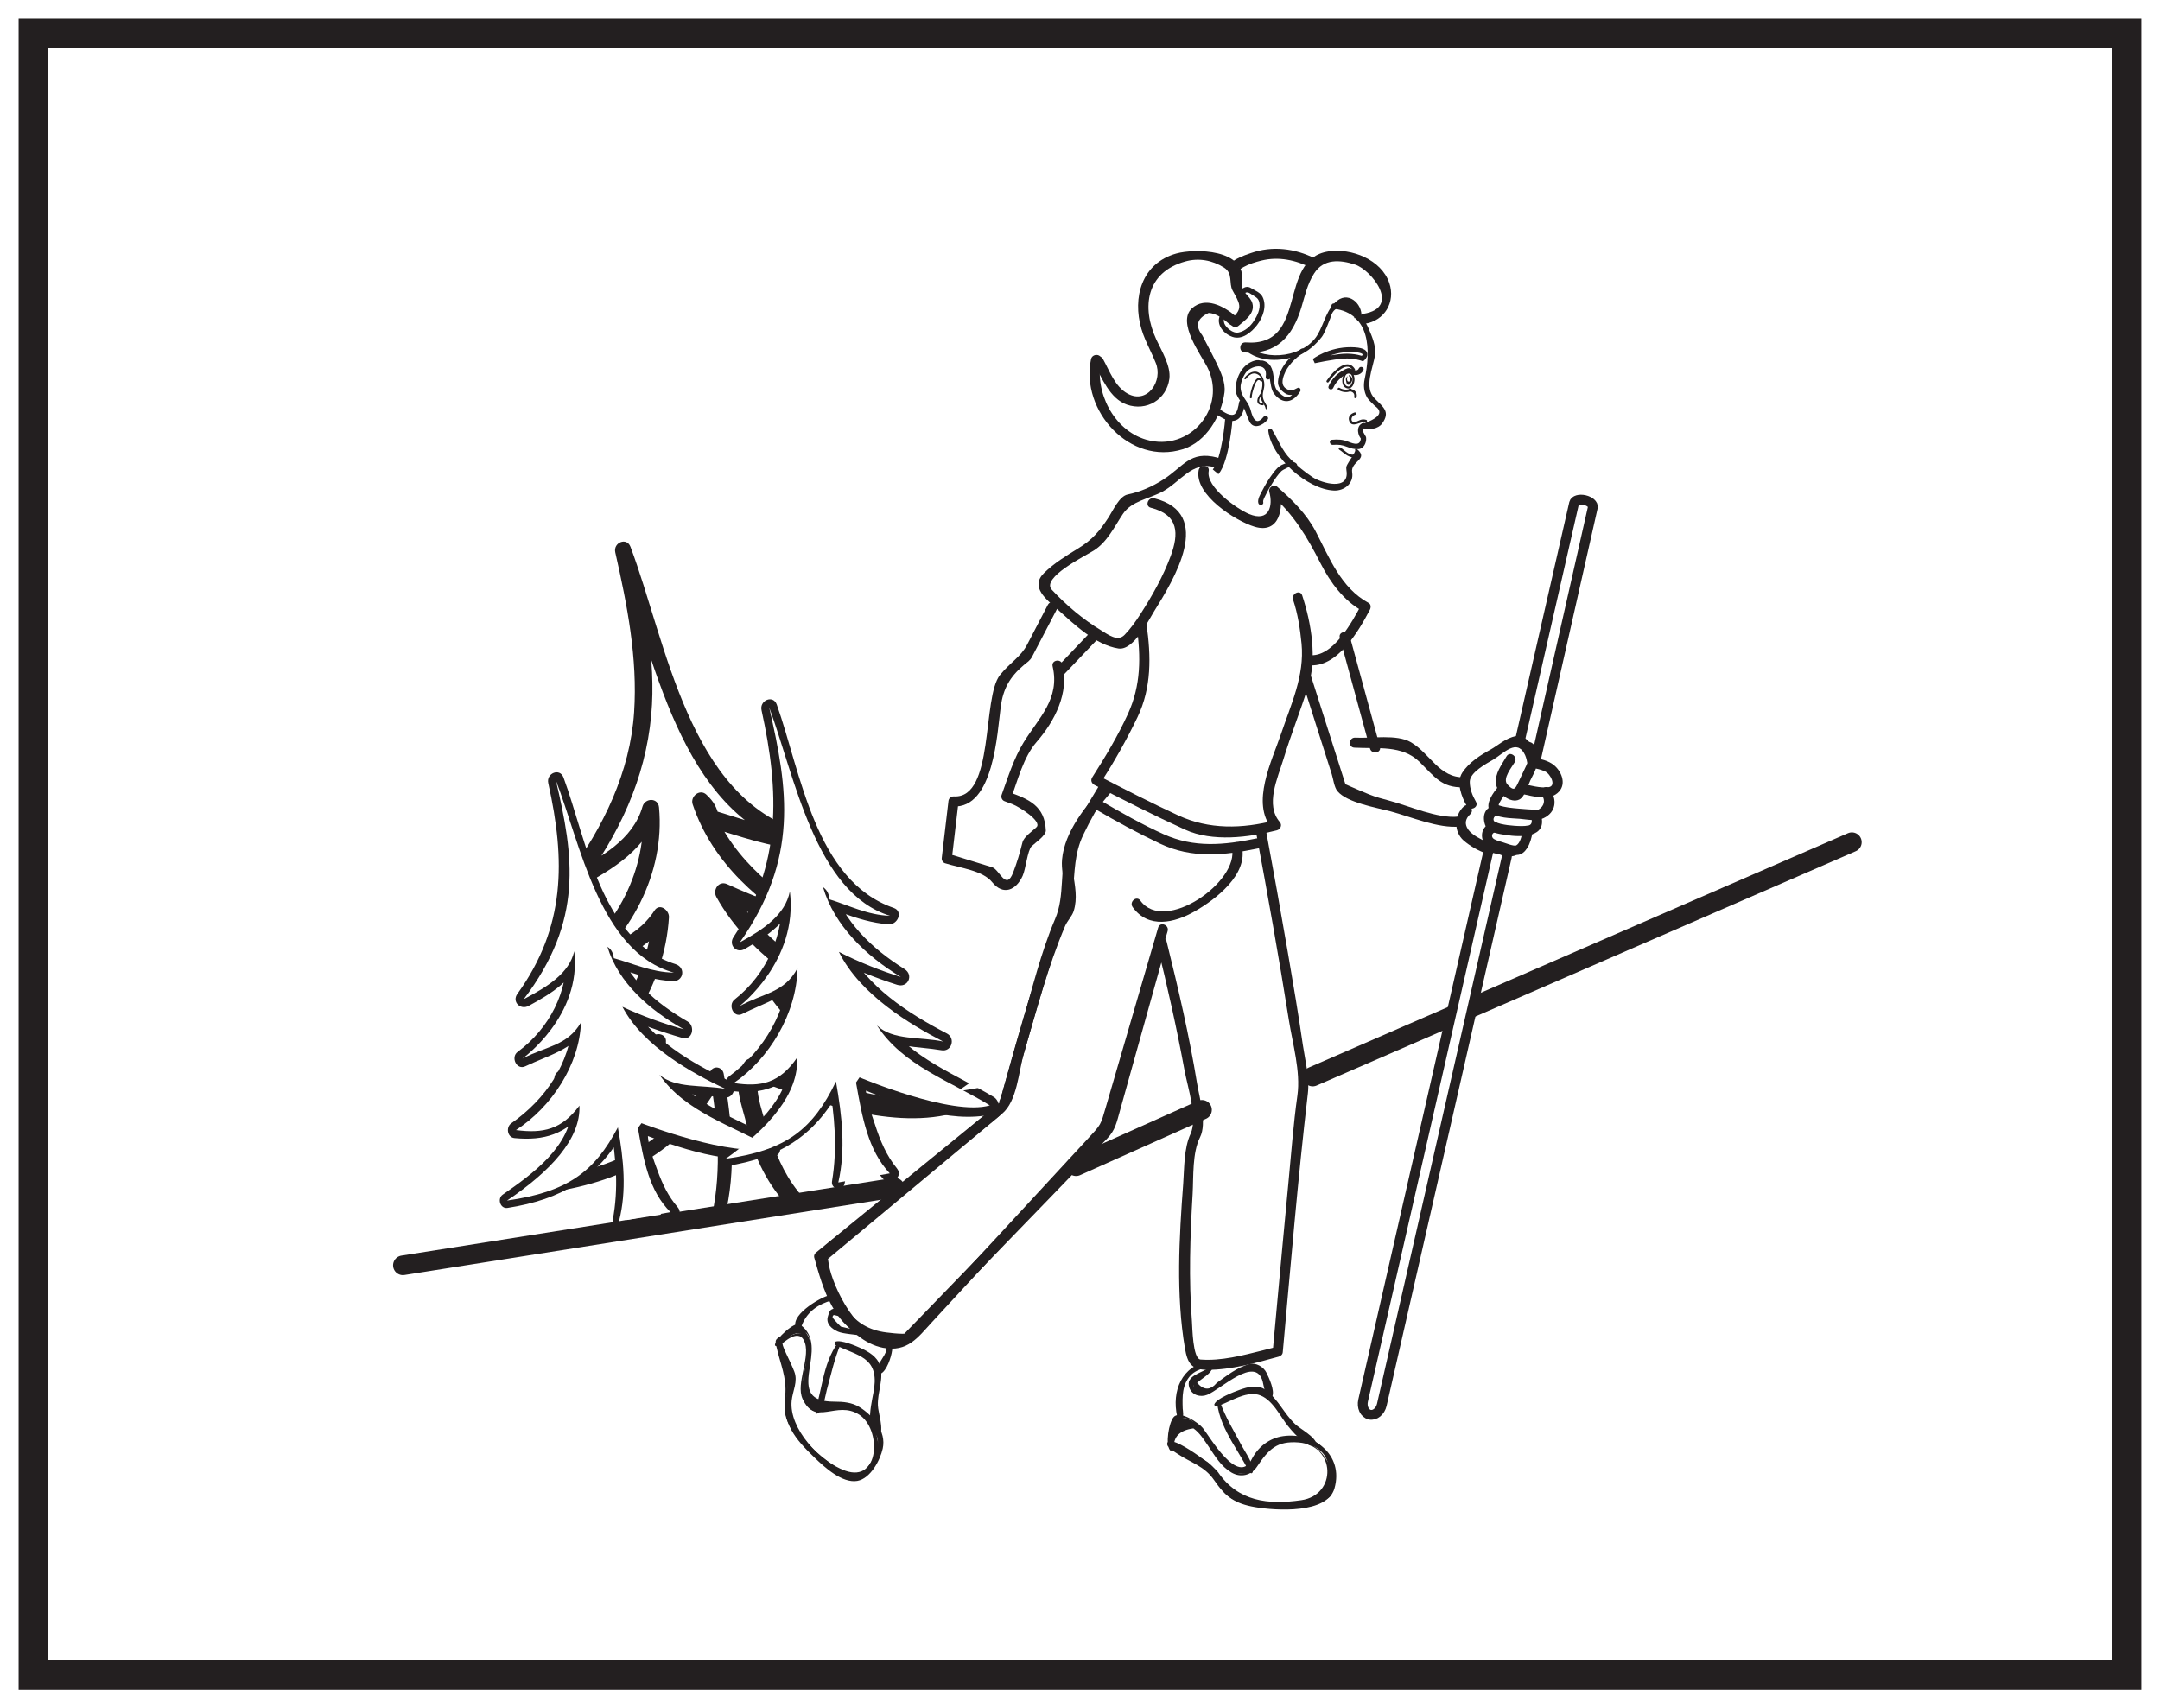 <?xml version="1.0" encoding="UTF-8"?>
<svg xmlns="http://www.w3.org/2000/svg" xmlns:xlink="http://www.w3.org/1999/xlink" width="220pt" height="174pt" viewBox="0 0 220 174" version="1.1">
<g id="surface1">
<rect x="0" y="0" width="220" height="174" style="fill:rgb(100%,100%,100%);fill-opacity:1;stroke:none;"/>
<path style=" stroke:none;fill-rule:nonzero;fill:rgb(100%,100%,100%);fill-opacity:1;" d="M 3.395 3.391 L 216.602 3.391 L 216.602 170.609 L 3.395 170.609 Z M 3.395 3.391 "/>
<path style=" stroke:none;fill-rule:nonzero;fill:rgb(13.73%,12.16%,12.549%);fill-opacity:1;" d="M 218.102 1.891 L 1.895 1.891 L 1.895 172.109 L 218.102 172.109 Z M 215.102 169.109 L 4.895 169.109 L 4.895 4.891 L 215.102 4.891 Z M 215.102 169.109 "/>
<path style=" stroke:none;fill-rule:nonzero;fill:rgb(13.73%,12.16%,12.549%);fill-opacity:1;" d="M 73.805 124.008 C 75.031 119.129 74.547 114.285 73.711 109.379 C 73.59 108.672 72.699 108.48 72.344 109.137 C 68.672 115.938 63.387 118.832 55.852 119.969 C 56.02 120.422 56.184 120.875 56.348 121.324 C 61.504 117.797 67.836 112.91 67.828 106.023 C 67.828 105.344 66.879 105.102 66.484 105.602 C 64.004 108.73 61.301 109.492 57.441 109.031 C 57.551 109.535 57.664 110.031 57.773 110.531 C 63.527 106.695 67.711 100.426 68.133 93.434 C 68.176 92.707 67.176 91.949 66.66 92.746 C 64.621 95.891 61.172 96.496 58.008 98.055 L 58.781 99.523 C 64.191 95.605 67.754 88.949 67.121 82.234 C 67.023 81.23 65.699 81.262 65.441 82.152 C 64.465 85.566 61.141 87.355 58.211 88.895 C 58.523 89.336 58.836 89.781 59.148 90.227 C 63.035 85.027 65.727 79.367 66.328 72.848 C 66.863 67.066 65.555 61.285 64.219 55.703 L 62.668 56.27 C 66.73 66.727 68.973 82.707 81.461 86.473 C 81.566 85.895 81.672 85.312 81.777 84.734 C 78.539 84.566 75.605 83.402 72.531 82.504 C 72.77 82.77 73.012 83.035 73.254 83.305 C 73.023 82.238 72.734 81.684 71.945 80.938 C 71.273 80.305 70.281 81.129 70.547 81.922 C 72.562 87.949 77.414 92.078 82.789 95.145 C 82.965 94.586 83.141 94.027 83.324 93.469 C 80.145 92.574 77.066 91.438 74.066 90.062 C 73.199 89.664 72.559 90.645 72.969 91.379 C 76.445 97.598 82.934 101.348 89.168 104.332 L 89.711 102.625 C 86.555 102.117 82.66 102.668 79.988 100.629 C 79.176 100.012 78.023 101.004 78.656 101.863 C 82.973 107.781 90.039 110.004 96.203 113.422 L 96.277 111.68 C 92.438 112.629 87.977 111.289 84.27 110.289 C 81.828 109.625 79.418 108.789 77.055 107.887 C 76.648 107.73 76.141 107.777 75.859 108.152 C 74.426 110.086 75.59 112.531 76.09 114.734 C 76.844 118.023 78.207 120.738 80.531 123.172 C 81.219 123.898 82.492 122.719 81.816 121.977 C 80.199 120.207 79.234 118.125 78.484 115.871 C 78.004 114.418 76.527 110.621 77.406 109.438 C 77.008 109.527 76.605 109.617 76.207 109.703 C 82.297 112.031 90.391 115.07 96.922 113.449 C 97.797 113.238 97.637 112.066 97 111.711 C 91.148 108.473 84.266 106.398 80.148 100.805 C 79.703 101.215 79.262 101.625 78.816 102.039 C 81.863 104.352 85.801 103.828 89.391 104.402 C 90.398 104.559 90.867 103.141 89.934 102.695 C 83.949 99.844 77.75 96.316 74.418 90.352 L 73.32 91.672 C 76.453 93.109 79.684 94.277 83.004 95.215 C 84.035 95.504 84.352 94.004 83.535 93.539 C 78.566 90.703 74.078 86.891 72.211 81.316 C 71.746 81.641 71.281 81.973 70.812 82.301 C 71.035 82.684 71.262 83.066 71.484 83.445 C 71.582 83.879 71.785 84.121 72.211 84.246 C 75.387 85.176 78.352 86.316 81.688 86.484 C 82.77 86.539 82.648 84.996 81.777 84.734 C 70.117 81.246 67.895 65.48 64.219 55.703 C 63.836 54.676 62.438 55.262 62.668 56.27 C 63.879 61.613 64.949 67.023 64.586 72.531 C 64.18 78.668 61.438 84.254 57.848 89.145 C 57.25 89.965 58.16 90.816 58.992 90.379 C 62.469 88.52 65.945 86.445 67.109 82.453 C 66.551 82.426 65.988 82.398 65.43 82.371 C 65.984 88.504 62.75 94.566 57.809 98.156 C 57.066 98.699 57.707 100.059 58.582 99.629 C 62.047 97.922 65.73 97.246 67.953 93.816 C 67.461 93.59 66.973 93.359 66.477 93.133 C 66.078 99.758 62.211 105.488 56.809 109.176 C 56.238 109.562 56.414 110.594 57.141 110.672 C 61.547 111.152 64.863 110.109 67.656 106.574 C 67.207 106.43 66.758 106.289 66.312 106.148 C 66.332 112.402 60.105 116.93 55.48 120.105 C 54.891 120.508 55.227 121.578 55.977 121.461 C 64.023 120.238 69.734 117 73.645 109.742 C 73.191 109.66 72.734 109.578 72.281 109.496 C 73.098 114.273 73.539 118.984 72.527 123.773 C 72.352 124.605 73.605 124.812 73.805 124.008 "/>
<path style=" stroke:none;fill-rule:nonzero;fill:rgb(13.73%,12.16%,12.549%);fill-opacity:1;" d="M 86.023 120.562 C 86.809 117.047 86.453 113.621 85.859 110.105 C 85.742 109.41 84.832 109.18 84.492 109.859 C 82.176 114.488 78.93 116.504 73.859 117.285 C 74.027 117.738 74.191 118.191 74.355 118.645 C 78 115.969 81.93 112.539 81.945 107.66 C 81.949 106.992 80.988 106.73 80.602 107.238 C 79.047 109.273 77.398 109.828 74.887 109.5 C 74.996 109.996 75.109 110.496 75.219 110.996 C 79.203 108.125 81.785 103.695 82.059 98.766 C 82.098 98.051 81.094 97.273 80.586 98.078 C 79.254 100.184 77.117 100.652 75.02 101.703 C 75.277 102.195 75.535 102.688 75.793 103.176 C 79.57 100.238 81.723 95.48 81.293 90.73 C 81.203 89.723 79.867 89.758 79.613 90.648 C 78.934 93.027 76.871 94.184 74.871 95.293 C 75.25 95.703 75.629 96.113 76.008 96.52 C 78.535 92.836 80.23 88.984 80.668 84.508 C 81.086 80.219 80.098 75.918 79.117 71.77 L 77.562 72.336 C 80.285 79.629 81.793 91.121 90.277 94.082 C 90.453 93.527 90.629 92.969 90.805 92.414 C 88.441 92.207 86.078 91.68 84.547 89.844 C 83.918 89.09 82.664 89.68 82.996 90.66 C 84.445 94.965 87.605 97.945 91.375 100.312 C 91.625 99.781 91.875 99.242 92.125 98.707 C 89.949 98.016 87.859 97.168 85.816 96.152 C 84.945 95.719 84.328 96.75 84.719 97.469 C 87.113 101.863 91.363 104.633 95.68 106.91 C 95.863 106.34 96.043 105.773 96.227 105.203 C 94.137 104.836 91.664 105.105 89.906 103.746 C 89.09 103.117 87.965 104.117 88.574 104.984 C 91.504 109.164 96.188 110.918 100.418 113.449 L 100.492 111.707 C 96.527 112.629 91.566 110.34 87.973 108.824 C 87.582 108.664 87.031 108.715 86.773 109.094 C 85.824 110.484 86.414 111.859 86.785 113.453 C 87.371 116.004 88.172 118.051 89.906 120.031 C 90.645 120.875 92.082 119.898 91.348 119.004 C 90.27 117.691 89.641 116.164 89.125 114.562 C 88.863 113.746 87.844 111.074 88.32 110.379 C 87.922 110.465 87.523 110.559 87.125 110.645 C 91.234 112.371 96.656 114.531 101.141 113.48 C 102.035 113.273 101.824 112.105 101.215 111.738 C 97.281 109.391 92.812 107.789 90.066 103.922 C 89.621 104.336 89.176 104.746 88.734 105.16 C 90.84 106.773 93.398 106.551 95.902 106.98 C 96.938 107.156 97.344 105.746 96.445 105.273 C 92.375 103.145 88.414 100.578 86.164 96.441 C 85.797 96.883 85.434 97.32 85.066 97.758 C 87.109 98.773 89.203 99.621 91.375 100.312 C 92.469 100.664 93.094 99.32 92.125 98.707 C 88.758 96.594 85.949 93.891 84.66 90.055 C 84.141 90.328 83.621 90.602 83.105 90.871 C 84.332 92.344 83.766 92.262 85.777 92.992 C 87.34 93.559 88.824 94.016 90.488 94.152 C 91.418 94.23 92.039 92.832 91.023 92.48 C 83.039 89.723 81.574 78.691 79.117 71.77 C 78.75 70.734 77.344 71.332 77.562 72.336 C 79.391 80.66 79.637 88.074 74.711 95.445 C 74.172 96.25 75 97.152 75.848 96.668 C 78.324 95.25 80.457 93.781 81.281 90.949 C 80.723 90.922 80.16 90.895 79.602 90.867 C 79.953 95.027 78.137 99.219 74.82 101.809 C 74.109 102.363 74.711 103.727 75.594 103.281 C 78.004 102.066 80.359 101.543 81.879 99.152 C 81.383 98.922 80.895 98.695 80.406 98.465 C 80.152 103.008 77.891 106.941 74.258 109.641 C 73.711 110.047 73.848 111.047 74.59 111.137 C 77.695 111.492 79.859 110.738 81.773 108.211 C 81.324 108.07 80.875 107.926 80.426 107.785 C 80.426 112.051 76.617 115.117 73.484 117.422 C 72.922 117.84 73.219 118.898 73.984 118.777 C 79.559 117.914 83.262 115.547 85.797 110.465 C 85.34 110.383 84.883 110.301 84.426 110.219 C 85.004 113.613 85.312 116.902 84.742 120.328 C 84.605 121.16 85.844 121.375 86.023 120.562 "/>
<path style=" stroke:none;fill-rule:nonzero;fill:rgb(13.73%,12.16%,12.549%);fill-opacity:1;" d="M 63.688 124.508 C 64.508 121.246 64.203 118.059 63.648 114.773 C 63.527 114.062 62.641 113.879 62.285 114.531 C 59.859 118.961 56.496 120.773 51.578 121.543 C 51.742 121.996 51.91 122.445 52.074 122.898 C 55.621 120.453 59.695 117.25 59.773 112.555 C 59.785 111.859 58.824 111.648 58.43 112.133 C 56.832 114.074 55.137 114.555 52.699 114.289 C 52.809 114.789 52.922 115.285 53.031 115.785 C 56.922 113.145 59.645 109.039 60 104.297 C 60.055 103.555 59.055 102.84 58.527 103.613 C 57.156 105.605 54.996 106.051 52.926 107.035 C 53.184 107.527 53.441 108.02 53.699 108.508 C 57.387 105.816 59.707 101.398 59.332 96.82 C 59.25 95.793 57.93 95.879 57.656 96.738 C 56.941 98.988 54.789 100.066 52.859 101.082 C 53.238 101.492 53.621 101.902 54 102.312 C 56.602 98.801 58.387 95.074 58.82 90.691 C 59.203 86.82 58.293 82.938 57.395 79.203 C 56.879 79.395 56.359 79.582 55.84 79.77 C 58.605 86.887 60.09 97.285 68.48 99.941 C 68.582 99.359 68.691 98.785 68.797 98.203 C 66.477 98.047 64.137 97.664 62.59 95.922 C 61.949 95.203 60.684 95.742 61.035 96.742 C 62.461 100.82 65.633 103.539 69.281 105.652 C 69.461 105.094 69.641 104.535 69.816 103.977 C 67.738 103.383 65.734 102.641 63.77 101.75 C 62.91 101.359 62.246 102.328 62.672 103.066 C 65.074 107.215 69.297 109.703 73.5 111.734 L 74.043 110.027 C 72.004 109.719 69.52 110.031 67.758 108.77 C 66.941 108.188 65.77 109.133 66.426 110.008 C 69.375 113.938 73.98 115.469 78.145 117.758 C 78.168 117.176 78.195 116.598 78.219 116.016 C 74.285 116.91 69.395 114.887 65.766 113.496 C 65.355 113.34 64.848 113.387 64.566 113.766 C 63.598 115.074 64.203 116.34 64.531 117.879 C 65.039 120.277 65.898 122.176 67.57 123.977 C 68.324 124.793 69.773 123.824 69.012 122.949 C 68.059 121.852 67.477 120.613 66.98 119.262 C 66.691 118.484 65.621 115.711 66.113 115.051 C 65.711 115.141 65.316 115.23 64.914 115.316 C 69.082 116.906 74.398 118.812 78.867 117.785 C 79.742 117.586 79.574 116.391 78.941 116.043 C 75.098 113.941 70.66 112.559 67.918 108.941 C 67.473 109.355 67.027 109.766 66.586 110.18 C 68.719 111.688 71.238 111.434 73.719 111.801 C 74.734 111.953 75.203 110.547 74.266 110.098 C 70.312 108.203 66.375 105.938 64.117 102.039 L 63.023 103.355 C 65.125 104.309 67.281 105.086 69.5 105.723 C 70.531 106.02 70.844 104.516 70.031 104.047 C 66.785 102.172 63.969 99.762 62.699 96.133 C 62.18 96.406 61.664 96.68 61.145 96.949 C 62.555 98.535 61.434 98.145 63.793 98.914 C 65.344 99.422 66.844 99.836 68.48 99.941 C 69.625 100.016 69.883 98.547 68.797 98.203 C 61.23 95.836 59.766 85.625 57.395 79.203 C 57.016 78.176 55.617 78.766 55.84 79.77 C 57.598 87.645 57.605 94.434 52.699 101.23 C 52.109 102.047 53.008 102.91 53.84 102.461 C 56.148 101.207 58.406 99.863 59.258 97.25 C 58.719 97.152 58.184 97.055 57.645 96.957 C 57.945 100.945 55.934 104.789 52.727 107.141 C 51.984 107.684 52.621 109.035 53.5 108.613 C 55.887 107.473 58.25 106.965 59.82 104.684 C 59.328 104.453 58.836 104.227 58.348 103.996 C 58.02 108.363 55.602 111.945 52.066 114.426 C 51.512 114.816 51.664 115.855 52.402 115.926 C 55.453 116.215 57.629 115.516 59.602 113.102 C 59.152 112.961 58.707 112.816 58.258 112.68 C 58.203 116.742 54.215 119.598 51.207 121.68 C 50.617 122.082 50.949 123.156 51.699 123.035 C 57.141 122.18 60.918 120.02 63.582 115.137 C 63.129 115.055 62.676 114.973 62.219 114.891 C 62.754 118.051 63.012 121.098 62.406 124.273 C 62.246 125.105 63.484 125.309 63.688 124.508 "/>
<path style=" stroke:none;fill-rule:nonzero;fill:rgb(100%,100%,100%);fill-opacity:1;" d="M 129.219 111.457 C 130.496 106.32 129.949 101.156 128.984 95.707 C 125.141 103.184 120.699 106.527 110.754 107.934 C 117.902 103.043 122.891 97.605 122.633 92.039 C 119.707 96.066 116.664 96.723 112.188 96.105 C 118.062 92.262 122.629 85.141 122.84 78.09 C 120.617 81.992 117.219 82.008 113.219 84.117 C 113.219 84.117 123.008 77.004 121.699 66.129 C 120.891 69.781 117.402 72.039 113.406 74.145 C 123.211 60.957 121.566 50.254 118.574 37.453 C 120.117 41.457 127.289 66.734 138.121 69.777 C 134.469 69.723 131.285 68.18 128.219 67.32 C 128.102 66.641 127.98 65.957 127.152 65.402 C 128.941 71.402 134.141 76.094 139.805 79.305 C 136.738 78.445 132.848 77.027 129.664 75.484 C 133.125 82.188 139.645 87.551 145.059 90.172 C 141.289 89.438 138.406 89.254 135.809 86.906 C 140.066 93.168 140.59 94.449 147.082 98.211 C 145.305 98.727 148.66 100.332 132.871 95.023 L 132.281 95.832 C 133.246 101.273 134.145 106.375 137.691 109.957 "/>
<path style=" stroke:none;fill-rule:nonzero;fill:rgb(100%,100%,100%);fill-opacity:1;" d="M 114.781 114.336 C 115.992 109.621 115.492 104.879 114.609 99.883 C 110.996 106.758 106.832 109.84 97.527 111.16 C 104.227 106.648 108.91 101.645 108.684 96.531 C 105.934 100.238 103.09 100.848 98.906 100.297 C 104.406 96.754 108.703 90.203 108.922 83.727 C 106.832 87.316 103.652 87.336 99.91 89.285 C 99.91 89.285 109.078 82.73 107.891 72.75 C 107.121 76.105 103.855 78.188 100.113 80.133 C 109.316 67.996 107.812 58.172 105.059 46.434 C 108.805 56.066 111.781 72.918 123.234 76.051 C 119.82 76.008 116.844 74.602 113.984 73.82 C 113.875 73.195 113.762 72.57 112.992 72.062 C 114.645 77.566 119.492 81.859 124.777 84.789 C 121.914 84.008 118.277 82.715 115.309 81.312 C 118.523 87.457 126.113 91.566 131.164 93.957 C 127.641 93.297 123.438 93.926 121.016 91.777 C 124.98 97.516 132.156 99.574 138.215 103.012 C 132.379 104.684 118.246 99.238 118.246 99.238 L 117.695 99.984 C 118.578 104.977 119.402 109.66 122.707 112.938 "/>
<path style=" stroke:none;fill-rule:nonzero;fill:rgb(13.73%,12.16%,12.549%);fill-opacity:1;" d="M 135.828 31.438 C 139.617 31.91 139.617 35.746 138.992 38.617 C 138.848 39.281 138.918 39.883 139.23 40.473 C 139.34 40.648 139.473 40.805 139.629 40.949 C 139.762 41.082 139.902 41.219 140.039 41.355 C 140.891 41.945 140.539 42.527 138.984 43.105 C 138.664 42.984 138.48 43.48 138.801 43.602 C 139.41 43.828 140.371 43.703 140.781 43.129 C 141.613 41.957 140.93 41.5 140.031 40.605 C 138.859 39.449 139.871 37.484 140.047 36.141 C 140.164 35.223 139.738 34.262 139.387 33.445 C 138.734 31.914 137.477 31.113 135.879 30.91 C 135.543 30.871 135.492 31.395 135.828 31.438 "/>
<path style=" stroke:none;fill-rule:nonzero;fill:rgb(13.73%,12.16%,12.549%);fill-opacity:1;" d="M 138.027 45.855 C 138.117 46.004 137.32 47.074 137.164 47.441 C 137.102 47.574 137.113 47.758 137.137 47.906 C 137.492 50.066 134.578 49.188 133.723 48.625 C 132.922 48.105 132.129 47.453 131.453 46.777 C 130.566 45.902 130.203 44.793 129.559 43.77 C 129.441 43.578 129.152 43.656 129.18 43.891 C 129.496 46.617 133.164 49.844 135.852 49.965 C 136.949 50.02 137.902 49.199 137.719 48.121 C 137.527 46.965 139.492 46.789 138.188 45.719 C 138.105 45.652 137.969 45.762 138.027 45.855 "/>
<path style=" stroke:none;fill-rule:nonzero;fill:rgb(13.73%,12.16%,12.549%);fill-opacity:1;" d="M 139.152 42.766 C 138.934 42.703 138.742 42.695 138.531 42.785 C 138.41 42.836 138.293 42.891 138.172 42.938 C 137.535 43.215 137.488 42.41 138.016 42.254 C 138.168 42.211 138.125 41.965 137.973 42.012 C 137.547 42.137 137.238 42.473 137.438 42.926 C 137.746 43.637 138.613 42.875 139.062 43 C 139.219 43.043 139.305 42.809 139.152 42.766 "/>
<path style=" stroke:none;fill-rule:nonzero;fill:rgb(13.73%,12.16%,12.549%);fill-opacity:1;" d="M 137.992 37.586 C 137.172 36.277 135.645 37.992 135.125 38.766 C 135.031 38.898 135.238 39.043 135.328 38.91 C 135.715 38.336 137.102 36.633 137.766 37.691 C 137.852 37.824 138.078 37.719 137.992 37.586 "/>
<path style=" stroke:none;fill-rule:nonzero;fill:rgb(13.73%,12.16%,12.549%);fill-opacity:1;" d="M 138.398 37.527 C 138.191 37.973 137.711 37.527 137.438 37.5 C 137.176 37.473 136.832 37.707 136.625 37.828 C 136.047 38.172 135.586 38.727 135.32 39.34 C 135.191 39.637 135.66 39.809 135.789 39.512 C 135.969 39.098 136.246 38.773 136.582 38.477 C 136.758 38.32 136.965 38.203 137.176 38.098 C 137.406 37.98 137.523 38.105 137.746 38.168 C 138.203 38.293 138.672 38.125 138.867 37.699 C 139.004 37.406 138.535 37.234 138.398 37.527 "/>
<path style=" stroke:none;fill-rule:nonzero;fill:rgb(13.73%,12.16%,12.549%);fill-opacity:1;" d="M 137.477 39.59 C 137.191 39.77 136.711 39.684 136.441 39.512 C 136.305 39.426 136.16 39.629 136.297 39.715 C 136.641 39.934 137.219 40.047 137.582 39.816 C 137.719 39.73 137.609 39.504 137.477 39.59 "/>
<path style=" stroke:none;fill-rule:nonzero;fill:rgb(13.73%,12.16%,12.549%);fill-opacity:1;" d="M 137.496 39.867 C 137.812 39.914 137.992 40.098 137.93 40.43 C 137.898 40.59 138.148 40.609 138.176 40.453 C 138.27 39.977 137.98 39.68 137.52 39.617 C 137.359 39.594 137.336 39.844 137.496 39.867 "/>
<path style=" stroke:none;fill-rule:nonzero;fill:rgb(13.73%,12.16%,12.549%);fill-opacity:1;" d="M 132.039 47.219 C 131.676 46.867 131.094 47.133 130.688 47.293 C 130.215 47.477 129.922 47.848 129.629 48.246 C 129.227 48.781 128.879 49.363 128.574 49.957 C 128.398 50.301 128.062 50.824 128.16 51.23 C 128.234 51.555 128.742 51.465 128.664 51.145 C 128.613 50.93 128.836 50.582 128.922 50.398 C 129.141 49.934 129.41 49.492 129.688 49.062 C 129.926 48.691 130.184 48.32 130.496 48.004 C 130.652 47.844 131.496 47.402 131.648 47.551 C 131.883 47.781 132.277 47.449 132.039 47.219 "/>
<path style=" stroke:none;fill-rule:nonzero;fill:rgb(13.73%,12.16%,12.549%);fill-opacity:1;" d="M 129.418 38.438 C 129.551 37.602 128.777 36.449 127.809 36.727 C 126.559 37.078 125.934 38.312 125.84 39.547 C 125.809 39.957 126.004 40.363 126.23 40.695 C 126.719 41.414 126.891 42.105 127.234 42.883 C 127.645 43.816 128.652 43.32 129.109 42.742 C 129.309 42.488 128.898 42.203 128.699 42.457 C 127.75 43.66 127.461 41.984 127.348 41.652 C 127.25 41.363 127.125 41.129 126.949 40.871 C 126.582 40.328 126.312 39.949 126.363 39.266 C 126.434 38.84 126.578 38.445 126.805 38.082 C 127.27 37.246 129.184 36.777 128.918 38.391 C 128.867 38.711 129.363 38.754 129.418 38.438 "/>
<path style=" stroke:none;fill-rule:nonzero;fill:rgb(13.73%,12.16%,12.549%);fill-opacity:1;" d="M 138.613 32.516 C 138.973 31.227 137.512 29.602 136.211 30.617 C 135.113 31.48 134.898 32.867 134.234 34.035 C 132.934 36.332 128.965 36.902 127.039 35.211 C 126.801 35.004 126.527 35.406 126.758 35.609 C 128.262 36.93 130.473 36.852 132.258 36.195 C 133.207 35.848 134.016 35.082 134.633 34.312 C 134.793 34.113 135 33.613 135.102 33.391 C 135.23 33.066 135.363 32.742 135.492 32.418 C 135.844 31.059 136.734 31.035 138.16 32.348 C 138.074 32.648 138.531 32.82 138.613 32.516 "/>
<path style=" stroke:none;fill-rule:nonzero;fill:rgb(13.73%,12.16%,12.549%);fill-opacity:1;" d="M 126.902 38.598 C 127.199 38.195 127.625 37.855 128.121 38.145 C 128.664 38.457 128.629 39.242 128.492 39.754 C 128.414 40.066 128.363 40.336 128.449 40.656 C 128.547 41.004 128.836 41.246 128.906 41.609 C 128.93 41.727 129.117 41.695 129.094 41.574 C 129.051 41.367 128.965 41.207 128.852 41.027 C 128.559 40.547 128.574 40.191 128.715 39.652 C 128.836 39.172 128.777 38.723 128.523 38.297 C 128.051 37.504 127.18 37.906 126.75 38.488 C 126.68 38.586 126.832 38.695 126.902 38.598 "/>
<path style=" stroke:none;fill-rule:nonzero;fill:rgb(13.73%,12.16%,12.549%);fill-opacity:1;" d="M 128.555 38.719 C 127.859 37.797 127.309 40.027 127.305 40.477 C 127.301 40.598 127.488 40.613 127.492 40.492 C 127.496 40.172 127.602 39.844 127.695 39.539 C 127.777 39.273 128.062 38.375 128.414 38.84 C 128.488 38.938 128.629 38.812 128.555 38.719 "/>
<path style=" stroke:none;fill-rule:nonzero;fill:rgb(13.73%,12.16%,12.549%);fill-opacity:1;" d="M 128.43 40.039 C 128.023 40.48 127.789 41.246 128.617 41.281 C 128.738 41.285 128.754 41.098 128.633 41.094 C 127.965 41.066 128.309 40.445 128.551 40.184 C 128.633 40.098 128.512 39.949 128.43 40.039 "/>
<path style=" stroke:none;fill-rule:nonzero;fill:rgb(13.73%,12.16%,12.549%);fill-opacity:1;" d="M 139.047 32.973 C 141.008 32.656 142.16 30.785 141.504 28.828 C 140.695 26.438 137.641 25.246 135.293 25.609 C 130.023 26.43 133.352 35.367 126.871 34.879 C 126.215 34.832 126.117 35.852 126.777 35.902 C 130.031 36.148 131.656 34.246 132.547 31.316 C 132.922 30.082 133.148 28.934 133.852 27.844 C 134.824 26.328 136.477 26.445 138.02 26.949 C 139.656 27.48 142.777 31.328 138.867 31.965 C 138.215 32.07 138.395 33.082 139.047 32.973 "/>
<path style=" stroke:none;fill-rule:nonzero;fill:rgb(13.73%,12.16%,12.549%);fill-opacity:1;" d="M 126.137 33.191 C 126.832 32.609 127.836 31.922 127.559 30.902 C 127.344 30.098 126.344 29.801 126.5 28.676 C 126.965 25.359 121.691 25.297 119.816 25.82 C 116.273 26.809 115.324 30.312 116.25 33.488 C 116.469 34.246 116.812 34.961 117.141 35.672 C 117.344 36.09 117.531 36.512 117.707 36.945 C 118.488 38.773 116.879 41.223 114.84 40.09 C 113.555 39.379 113.008 37.77 112.336 36.562 C 112.016 35.988 111.086 36.422 111.406 37 C 112.223 38.469 113.023 40.594 114.766 41.211 C 116.77 41.922 118.82 40.699 119.102 38.59 C 119.273 37.273 118.293 35.715 117.777 34.594 C 116.227 31.242 116.773 27.734 120.711 26.633 C 122.082 26.246 123.465 26.5 124.656 27.246 C 125.617 27.844 125.137 28.844 125.539 29.582 C 126.234 30.867 126.672 31.398 125.473 32.41 C 124.965 32.836 125.629 33.621 126.137 33.191 "/>
<path style=" stroke:none;fill-rule:nonzero;fill:rgb(13.73%,12.16%,12.549%);fill-opacity:1;" d="M 125.82 32.18 C 124.648 31.176 122.75 30.172 121.395 31.414 C 119.852 32.836 122.336 36.168 122.961 37.387 C 125.039 41.488 121.203 46.102 116.719 44.777 C 113.426 43.809 111.473 39.926 112.145 36.688 C 112.277 36.039 111.258 35.949 111.121 36.59 C 110.031 41.848 115.098 47.434 120.473 45.758 C 122.875 45.008 124.414 42.352 124.715 39.977 C 124.844 38.93 124.32 37.855 123.887 36.949 C 123.434 36.004 122.926 35.086 122.453 34.152 C 121.703 33.184 121.918 32.426 123.098 31.879 C 123.918 31.906 124.645 32.52 125.23 33.02 C 125.734 33.453 126.32 32.605 125.82 32.18 "/>
<path style=" stroke:none;fill-rule:nonzero;fill:rgb(13.73%,12.16%,12.549%);fill-opacity:1;" d="M 123.699 42.074 C 124.262 42.445 125.086 43.051 125.812 42.828 C 126.539 42.605 126.699 41.676 126.82 41.039 C 126.898 40.645 126.281 40.59 126.203 40.98 C 126.137 41.305 126.043 42.109 125.645 42.234 C 125.145 42.391 124.43 41.809 124.055 41.562 C 123.719 41.344 123.363 41.855 123.699 42.074 "/>
<path style=" stroke:none;fill-rule:nonzero;fill:rgb(13.73%,12.16%,12.549%);fill-opacity:1;" d="M 135.242 32.203 C 135.359 32.203 135.379 32.016 135.258 32.016 C 135.137 32.016 135.121 32.203 135.242 32.203 "/>
<path style=" stroke:none;fill-rule:nonzero;fill:rgb(13.73%,12.16%,12.549%);fill-opacity:1;" d="M 138.008 32.418 C 138.129 32.418 138.145 32.23 138.027 32.23 C 137.906 32.23 137.887 32.418 138.008 32.418 "/>
<path style="fill:none;stroke-width:0.488;stroke-linecap:butt;stroke-linejoin:miter;stroke:rgb(13.73%,12.16%,12.549%);stroke-opacity:1;stroke-miterlimit:4;" d="M -0.001 -0.001 C -0.001 -0.001 1.042 0.893 -1.176 0.917 C -3.391 0.936 -4.922 -0.232 -4.922 -0.232 C -4.922 -0.232 -3.079 0.167 -1.954 0.245 C -0.833 0.319 -0.001 -0.001 -0.001 -0.001 Z M -0.001 -0.001 " transform="matrix(1,0,0,-1,138.782,36.526)"/>
<path style=" stroke:none;fill-rule:nonzero;fill:rgb(13.73%,12.16%,12.549%);fill-opacity:1;" d="M 138.73 43.129 C 138.094 43.434 138.277 44.395 138.715 44.789 C 138.68 44.707 138.641 44.625 138.605 44.547 C 138.605 45.457 137.922 45.23 137.312 44.988 C 136.73 44.754 136.285 44.746 135.656 44.793 C 135.32 44.816 135.414 45.336 135.75 45.312 C 136.34 45.27 136.695 45.312 137.23 45.523 C 137.598 45.672 137.969 45.77 138.363 45.742 C 138.719 45.719 138.957 45.441 139.07 45.133 C 139.137 44.957 139.191 44.637 139.105 44.457 C 139.027 44.293 138.598 43.777 138.957 43.605 C 139.266 43.457 139.039 42.98 138.73 43.129 "/>
<path style=" stroke:none;fill-rule:nonzero;fill:rgb(13.73%,12.16%,12.549%);fill-opacity:1;" d="M 136.402 45.797 C 136.957 46.168 137.48 46.832 138.195 46.449 C 138.336 46.375 138.23 46.145 138.086 46.223 C 137.5 46.539 136.988 45.891 136.547 45.59 C 136.41 45.5 136.266 45.707 136.402 45.797 "/>
<path style=" stroke:none;fill-rule:nonzero;fill:rgb(13.73%,12.16%,12.549%);fill-opacity:1;" d="M 132.539 35.531 C 131.422 36.242 130.277 37.449 130.168 38.84 C 130.125 39.406 130.484 39.805 130.934 40.09 C 131.402 40.387 131.906 40.156 132.344 39.93 C 132.246 39.816 132.152 39.707 132.059 39.594 C 131.902 39.855 131.754 40.074 131.531 40.285 C 131.031 40.758 130.457 40.176 130.133 39.836 C 129.781 39.465 129.773 38.844 129.715 38.359 C 129.629 37.609 129.418 36.922 128.609 36.727 C 128.324 36.66 128.164 37.086 128.449 37.156 C 129.613 37.438 129.133 39.309 129.785 40.129 C 130.699 41.27 131.746 41 132.434 39.855 C 132.543 39.672 132.363 39.406 132.148 39.52 C 131.734 39.73 131.484 39.898 130.992 39.586 C 130.48 39.262 130.609 38.68 130.77 38.219 C 131.098 37.285 131.922 36.465 132.734 35.941 C 132.98 35.789 132.789 35.375 132.539 35.531 "/>
<path style=" stroke:none;fill-rule:nonzero;fill:rgb(13.73%,12.16%,12.549%);fill-opacity:1;" d="M 133.918 26.32 C 131.887 25.297 129.594 25.016 127.418 25.773 C 126.938 25.941 124.77 26.605 125.227 27.52 C 125.523 28.105 126.453 27.672 126.156 27.078 C 126.41 27.586 125.961 27.586 126.668 27.195 C 127.234 26.883 127.859 26.691 128.48 26.539 C 130.234 26.105 131.977 26.484 133.559 27.285 C 134.152 27.582 134.5 26.617 133.918 26.32 "/>
<path style=" stroke:none;fill-rule:nonzero;fill:rgb(13.73%,12.16%,12.549%);fill-opacity:1;" d="M 126.566 30.082 C 126.992 29.574 127.164 29.797 127.613 30.074 C 127.969 30.297 128.18 30.402 128.27 30.832 C 128.398 31.473 128.043 32.188 127.703 32.703 C 127.348 33.246 126.805 33.738 126.152 33.867 C 125.832 33.926 125.535 33.805 125.285 33.621 C 124.734 33.227 124.406 32.68 124.863 32.105 C 125.066 31.852 124.652 31.562 124.453 31.816 C 123.68 32.785 124.449 33.926 125.512 34.309 C 126.5 34.668 127.48 33.832 128.031 33.113 C 128.621 32.344 129.055 31.176 128.598 30.246 C 128.367 29.781 127.828 29.598 127.414 29.34 C 126.898 29.016 126.48 29.402 126.152 29.793 C 125.941 30.043 126.359 30.328 126.566 30.082 "/>
<path style=" stroke:none;fill-rule:nonzero;fill:rgb(13.73%,12.16%,12.549%);fill-opacity:1;" d="M 137.363 38.219 C 137.312 38.215 137.734 38.723 137.438 38.852 C 137.141 38.977 137.164 38.465 137.254 38.352 C 137.344 38.234 137.02 38.445 137.086 38.73 C 137.152 39.023 137.164 39.195 137.348 39.199 C 137.531 39.207 137.809 38.734 137.723 38.551 C 137.641 38.367 137.566 38.227 137.363 38.219 "/>
<path style="fill:none;stroke-width:0.202;stroke-linecap:butt;stroke-linejoin:miter;stroke:rgb(13.73%,12.16%,12.549%);stroke-opacity:1;stroke-miterlimit:4;" d="M 0.001 0.002 C 0.767 -0.174 0.501 -1.662 -0.108 -1.569 C -0.905 -1.447 -0.538 0.123 0.001 0.002 Z M 0.001 0.002 " transform="matrix(1,0,0,-1,137.386,37.9)"/>
<path style=" stroke:none;fill-rule:nonzero;fill:rgb(100%,100%,100%);fill-opacity:1;" d="M 136.215 65.316 C 137.367 67.941 137.871 70.738 138.418 73.535 C 138.547 74.203 138.625 75.727 139.32 76.066 C 139.918 76.355 140.266 75.391 139.68 75.102 C 139.508 75.02 139.082 71.582 139.012 71.227 C 138.582 69.047 138.035 66.914 137.145 64.879 C 136.879 64.27 135.949 64.711 136.215 65.316 "/>
<path style=" stroke:none;fill-rule:nonzero;fill:rgb(13.73%,12.16%,12.549%);fill-opacity:1;" d="M 136.484 65.191 C 137.645 67.84 138.16 70.66 138.707 73.48 C 138.801 73.984 138.902 75.535 139.422 75.789 C 139.676 75.914 139.828 75.504 139.578 75.379 C 139.074 75.133 138.797 71.668 138.723 71.277 C 138.297 69.125 137.762 67.016 136.879 65.004 C 136.766 64.746 136.371 64.934 136.484 65.191 "/>
<path style=" stroke:none;fill-rule:nonzero;fill:rgb(100%,100%,100%);fill-opacity:1;" d="M 136.02 65.41 C 137.137 68.109 137.809 71.016 138.25 73.898 C 138.387 74.77 138.5 76.41 139.723 76.27 C 139.898 76.25 140.055 76.105 140.113 75.945 C 140.312 75.402 140.059 75.309 139.824 74.84 C 139.367 73.922 139.391 72.57 139.277 71.562 C 139.121 70.242 138.738 68.926 138.375 67.648 C 138.098 66.68 137.848 65.051 136.992 64.461 C 136.844 64.355 136.645 64.34 136.48 64.418 C 136.109 64.594 136.02 64.738 135.973 65.141 C 135.891 65.801 136.914 65.895 136.992 65.238 C 136.609 65.672 136.598 66.117 136.953 66.578 C 137.184 67.219 137.387 67.867 137.562 68.527 C 137.836 69.496 138.086 70.508 138.234 71.508 C 138.41 72.66 138.43 73.875 138.801 74.992 C 138.945 75.422 139.965 76.734 139.41 74.637 C 139.176 73.742 139.09 72.766 138.91 71.855 C 138.449 69.496 137.867 67.195 136.945 64.973 C 136.691 64.359 135.766 64.801 136.02 65.41 "/>
<path style=" stroke:none;fill-rule:nonzero;fill:rgb(13.73%,12.16%,12.549%);fill-opacity:1;" d="M 123.195 139.336 C 122.707 140.004 121.934 140.367 121.207 140.711 C 121.16 140.73 121.121 140.793 121.137 140.848 C 121.648 142.68 123.027 142.016 124.227 141.188 C 125.168 140.535 126.086 139.688 127.223 139.402 C 128.961 138.977 128.73 141.301 129.305 142.164 C 129.395 142.305 129.59 142.137 129.5 142 C 128.914 141.117 129.258 139.934 128.203 139.273 C 127.547 138.867 126.688 139.273 126.098 139.594 C 125.086 140.152 124.23 140.949 123.227 141.52 C 122.656 141.844 121.996 142.027 121.59 141.363 C 121.27 140.832 123.055 139.961 123.406 139.484 C 123.5 139.348 123.293 139.199 123.195 139.336 "/>
<path style=" stroke:none;fill-rule:nonzero;fill:rgb(13.73%,12.16%,12.549%);fill-opacity:1;" d="M 123.277 139.383 C 122.59 139.848 121.953 140.324 121.191 140.676 C 121.129 140.707 121.078 140.785 121.098 140.855 C 121.594 142.738 123.039 142.07 124.262 141.23 C 125.199 140.586 126.109 139.742 127.234 139.465 C 129.066 139.016 128.504 141.547 129.332 142.18 C 129.414 142.238 129.547 142.16 129.52 142.062 C 129.258 141.047 129.227 139.844 128.234 139.227 C 127.496 138.77 126.535 139.273 125.891 139.652 C 124.906 140.23 124.059 141.023 123.043 141.555 C 122.422 141.887 121.883 141.852 121.551 141.172 C 121.406 140.871 123.191 139.918 123.332 139.422 C 123.34 139.387 123.305 139.363 123.277 139.383 "/>
<path style=" stroke:none;fill-rule:nonzero;fill:rgb(13.73%,12.16%,12.549%);fill-opacity:1;" d="M 123.195 139.289 C 122.273 139.91 120.715 140.133 121.141 141.359 C 121.402 142.117 122.258 142.352 122.949 142.078 C 124.316 141.543 127.891 138.012 128.609 140.727 C 128.723 141.156 128.824 142.301 129.453 142.309 C 129.516 142.309 129.562 142.281 129.586 142.227 C 129.844 141.641 129.266 140.379 128.992 139.824 C 128.707 139.238 127.918 138.758 127.254 138.941 C 125.984 139.293 124.984 140.098 123.934 140.855 C 123.281 141.637 122.617 141.637 121.93 140.855 C 122.16 140.637 122.434 140.457 122.684 140.262 C 122.977 140.043 123.262 139.816 123.434 139.492 C 123.469 139.434 123.465 139.355 123.402 139.312 C 123.387 139.305 123.371 139.293 123.352 139.277 C 123.219 139.184 123.066 139.395 123.207 139.488 C 123.168 139.465 120.574 140.805 121.969 141.801 C 122.438 142.137 123.277 141.598 123.621 141.367 C 124.406 140.848 125.148 140.27 125.945 139.766 C 126.863 139.125 127.867 139.312 128.961 140.336 C 128.902 140.219 129.234 141.863 129.168 141.75 C 128.652 140.875 128.828 138.816 127.18 139.348 C 125.781 139.797 124.766 140.805 123.523 141.539 C 123.219 141.715 122.891 141.844 122.543 141.918 C 121.355 141.758 121.07 141.309 121.691 140.566 C 122.277 140.27 122.82 139.852 123.359 139.48 C 123.5 139.391 123.332 139.191 123.195 139.289 "/>
<path style=" stroke:none;fill-rule:nonzero;fill:rgb(13.73%,12.16%,12.549%);fill-opacity:1;" d="M 123.941 143.164 C 124.801 142.848 125.582 142.406 126.402 141.996 C 128.438 140.988 129.82 142.883 130.719 144.344 C 131.574 145.742 132.504 146.262 133.781 147.195 C 133.914 147.293 134.062 147.086 133.926 146.988 C 132.531 145.965 131.602 145.297 130.66 143.762 C 130.168 142.965 129.621 142.281 128.84 141.746 C 127.27 140.672 125.234 142.418 123.828 142.93 C 123.672 142.988 123.785 143.219 123.941 143.164 "/>
<path style=" stroke:none;fill-rule:nonzero;fill:rgb(13.73%,12.16%,12.549%);fill-opacity:1;" d="M 123.898 143.129 C 124.645 142.926 125.281 142.617 125.965 142.254 C 127.82 141.266 129.375 142.301 130.379 143.895 C 131.367 145.473 132.199 146.234 133.754 147.234 C 133.945 147.359 134.129 147.09 133.953 146.949 C 132.645 145.867 131.656 145.254 130.707 143.742 C 130.199 142.93 129.66 142.25 128.867 141.707 C 127.293 140.633 125.207 142.34 123.848 142.973 C 123.766 143.012 123.805 143.152 123.898 143.129 "/>
<path style=" stroke:none;fill-rule:nonzero;fill:rgb(13.73%,12.16%,12.549%);fill-opacity:1;" d="M 123.922 143.254 C 125.117 142.875 126.262 142.051 127.535 141.996 C 129.199 141.93 130.121 143.801 130.93 144.922 C 131.469 145.668 133.012 147.5 134.012 147.316 C 134.082 147.305 134.125 147.238 134.117 147.168 C 133.996 146.34 132.461 145.586 131.902 145.051 C 130.781 143.984 130.199 142.562 128.941 141.602 C 128.129 140.98 127.082 141.27 126.223 141.582 C 125.656 141.789 123.918 142.441 123.688 143.031 C 123.668 143.082 123.688 143.148 123.734 143.18 C 123.766 143.195 123.797 143.215 123.828 143.234 C 123.965 143.32 124.117 143.109 123.973 143.023 C 124.199 143.16 126.043 141.949 126.332 141.816 C 128.602 140.766 129.898 142.773 130.965 144.352 C 131.391 144.977 131.965 145.477 132.527 145.961 C 134.266 147.457 132.5 146.227 131.781 145.523 C 130.68 144.453 130.098 142.531 128.535 141.984 C 126.746 141.359 125.547 142.473 123.875 143.004 C 123.723 143.051 123.766 143.305 123.922 143.254 "/>
<path style=" stroke:none;fill-rule:nonzero;fill:rgb(13.73%,12.16%,12.549%);fill-opacity:1;" d="M 119.41 147.496 C 119.492 146.887 119.574 146.277 119.652 145.672 C 119.895 143.879 121.656 145.195 122.312 145.934 C 123.172 146.918 123.734 148.125 124.605 149.105 C 125.156 149.73 125.836 150.027 126.656 150.031 C 128.066 150.031 127.836 148.676 128.684 147.797 C 130.207 146.215 133.078 146.367 134.605 147.785 C 135.586 148.695 135.5 150.152 135.398 151.359 C 135.27 152.871 132.785 152.969 131.691 153.113 C 128.629 153.508 125.445 152.941 123.859 150.082 C 122.766 148.102 120.699 148.52 119.293 146.93 C 119.184 146.809 118.988 146.973 119.098 147.098 C 119.742 147.82 120.332 148.066 121.266 148.352 C 123.016 148.883 123.633 150.441 124.602 151.762 C 125.875 153.496 129.129 153.469 130.992 153.418 C 131.742 153.398 135.191 153.137 135.551 152.168 C 136.148 150.555 135.73 148.48 134.484 147.324 C 132.648 145.625 128.625 146.328 127.684 148.727 C 126.391 152.02 123.559 147.207 122.77 146.105 C 121.988 145.012 121.016 144.324 119.645 144.484 C 119.586 144.488 119.547 144.543 119.539 144.598 C 119.41 145.555 119.285 146.516 119.156 147.473 C 119.129 147.637 119.387 147.656 119.41 147.496 "/>
<path style=" stroke:none;fill-rule:nonzero;fill:rgb(13.73%,12.16%,12.549%);fill-opacity:1;" d="M 119.434 147.5 C 119.531 146.891 119.613 146.281 119.703 145.676 C 119.953 143.965 121.629 145.266 122.254 145.98 C 123.117 146.965 123.672 148.18 124.539 149.16 C 125.102 149.801 125.809 150.117 126.645 150.117 C 128.121 150.117 127.859 148.777 128.738 147.863 C 130.227 146.32 133.051 146.453 134.551 147.836 C 135.523 148.73 135.426 150.168 135.324 151.352 C 135.203 152.816 132.734 152.898 131.676 153.035 C 128.648 153.422 125.52 152.863 123.957 150.035 C 122.852 148.035 120.809 148.441 119.371 146.863 C 119.172 146.648 118.828 146.938 119.023 147.16 C 119.664 147.91 120.277 148.164 121.227 148.453 C 122.961 148.977 123.559 150.523 124.527 151.824 C 125.828 153.574 129.094 153.555 130.984 153.5 C 131.781 153.477 135.238 153.207 135.617 152.195 C 136.223 150.559 135.801 148.453 134.543 147.277 C 132.668 145.523 128.566 146.238 127.602 148.699 C 126.367 151.84 123.578 147.105 122.828 146.062 C 122.023 144.941 121.035 144.254 119.637 144.426 C 119.551 144.438 119.492 144.512 119.48 144.59 C 119.359 145.551 119.242 146.508 119.133 147.469 C 119.109 147.664 119.402 147.691 119.434 147.5 "/>
<path style=" stroke:none;fill-rule:nonzero;fill:rgb(13.73%,12.16%,12.549%);fill-opacity:1;" d="M 119.559 147.508 C 119.496 146.348 120.16 145.68 121.551 145.496 C 122.203 145.949 122.645 146.684 123.086 147.324 C 123.777 148.344 124.336 149.344 125.414 149.984 C 126.367 150.551 127.449 150.27 128.02 149.406 C 129.227 147.59 130.078 146.758 132.273 146.93 C 136.047 147.23 136.199 152.289 132.527 152.809 C 129.156 153.289 126.113 152.949 124.055 149.953 C 123.516 149.168 118.621 145.609 118.895 147.184 C 118.949 147.488 119.703 147.93 119.938 148.086 C 121.277 148.992 122.668 149.32 123.656 150.762 C 124.828 152.473 125.77 153.16 127.855 153.516 C 129.949 153.875 135.176 154.211 135.918 151.605 C 136.895 148.156 133.781 145.859 130.711 146.281 C 129.277 146.477 128.117 147.398 127.48 148.652 C 126.098 151.379 123.223 146.348 122.508 145.457 C 122.105 144.957 120.203 143.629 119.555 144.328 C 119.039 144.883 118.684 147.129 119.164 147.711 C 119.207 147.766 119.289 147.77 119.344 147.727 L 119.516 147.594 C 119.648 147.496 119.48 147.297 119.352 147.402 C 119.336 146.785 119.383 146.172 119.488 145.562 C 120.113 144.07 121.055 144.094 122.312 145.621 C 122.805 146.094 123.164 146.785 123.551 147.344 C 124.23 148.324 125.016 149.387 126.156 149.84 C 126.668 150.043 127.266 149.668 127.488 149.215 C 129.582 144.949 135.703 145.859 135.754 150.887 C 135.781 153.719 131.027 153.414 129.211 153.375 C 127.535 153.336 125.82 153.039 124.625 151.742 C 123.852 150.906 123.398 149.855 122.566 149.039 C 122.047 148.531 121.281 148.336 120.617 148.113 C 119.777 147.387 119.5 147.156 119.797 147.426 C 120.449 147.852 120.223 147.723 120.91 148.062 C 122.387 148.793 123.191 149.441 124.246 150.734 C 124.863 151.484 125.445 151.984 126.289 152.473 C 128.188 153.574 132.762 153.848 134.641 152.508 C 136.953 150.855 135.012 147.574 132.957 146.82 C 131.844 146.41 130.07 146.559 129.141 147.352 C 128.609 147.805 128.32 148.188 128.012 148.809 C 126.254 152.418 123.445 147.402 122.84 146.512 C 122.449 145.945 121.301 144.527 120.434 144.707 C 119.27 144.941 119.445 146.566 119.305 147.488 C 119.281 147.652 119.535 147.672 119.559 147.508 "/>
<path style=" stroke:none;fill-rule:nonzero;fill:rgb(13.73%,12.16%,12.549%);fill-opacity:1;" d="M 123.988 142.875 C 124.508 145.469 126.344 147.5 127.309 149.922 C 127.371 150.074 127.602 149.965 127.539 149.812 C 126.582 147.414 124.758 145.398 124.242 142.832 C 124.211 142.668 123.957 142.711 123.988 142.875 "/>
<path style=" stroke:none;fill-rule:nonzero;fill:rgb(13.73%,12.16%,12.549%);fill-opacity:1;" d="M 124.09 142.855 C 124.277 145.352 126.316 147.691 127.352 149.898 C 127.398 149.996 127.527 149.93 127.496 149.832 C 126.68 147.367 124.965 145.332 124.141 142.844 C 124.129 142.812 124.09 142.832 124.09 142.855 "/>
<path style=" stroke:none;fill-rule:nonzero;fill:rgb(13.73%,12.16%,12.549%);fill-opacity:1;" d="M 123.965 142.883 C 124.137 144.363 124.773 145.648 125.512 146.93 C 125.953 147.695 126.426 148.441 126.855 149.215 C 127.016 149.496 127.078 149.938 127.406 150.059 C 127.477 150.086 127.547 150.047 127.574 149.98 C 127.84 149.328 126.793 147.863 126.488 147.289 C 125.699 145.801 124.82 144.383 124.254 142.785 C 124.238 142.738 124.164 142.699 124.117 142.719 L 124.07 142.73 C 123.914 142.777 123.953 143.031 124.113 142.984 C 124.004 143.02 127.004 148.898 127.227 149.457 C 126.383 147.352 124.508 145.363 124.219 142.836 C 124.199 142.672 123.945 142.719 123.965 142.883 "/>
<path style=" stroke:none;fill-rule:nonzero;fill:rgb(13.73%,12.16%,12.549%);fill-opacity:1;" d="M 123.188 138.812 C 120.254 139.219 119.758 141.676 120.059 144.242 C 120.078 144.406 120.332 144.359 120.312 144.199 C 120.027 141.797 120.441 139.453 123.23 139.062 C 123.395 139.043 123.352 138.789 123.188 138.812 "/>
<path style=" stroke:none;fill-rule:nonzero;fill:rgb(13.73%,12.16%,12.549%);fill-opacity:1;" d="M 123.184 138.801 C 120.414 139.113 119.398 141.719 120.023 144.25 C 120.066 144.422 120.348 144.434 120.348 144.234 C 120.355 143.199 120.199 142.23 120.477 141.207 C 120.84 139.887 121.965 139.289 123.23 139.078 C 123.41 139.043 123.359 138.781 123.184 138.801 "/>
<path style=" stroke:none;fill-rule:nonzero;fill:rgb(13.73%,12.16%,12.549%);fill-opacity:1;" d="M 123.16 138.676 C 120.348 139.082 119.328 141.707 119.895 144.273 C 119.941 144.465 120.129 144.52 120.297 144.492 C 120.637 144.43 120.465 143.633 120.461 143.484 C 120.422 142.27 120.387 141.027 121.281 140.082 C 121.648 139.695 122.184 139.484 122.68 139.328 C 122.949 139.246 123.203 139.266 123.422 139.082 C 123.457 139.055 123.473 139.008 123.465 138.965 C 123.43 138.762 123.418 138.758 123.227 138.68 C 123.074 138.613 122.988 138.859 123.141 138.922 C 122.969 138.848 122.277 139.191 122.066 139.273 C 121.621 139.445 121.25 139.742 120.926 140.086 C 120.188 140.863 120.172 142.082 120.191 143.078 C 120.199 143.332 120.211 143.586 120.219 143.836 C 120.234 144.25 120.008 143.406 120.004 143.383 C 119.914 142.691 120.008 141.988 120.203 141.324 C 120.621 139.93 121.82 139.129 123.207 138.926 C 123.371 138.906 123.324 138.652 123.16 138.676 "/>
<path style=" stroke:none;fill-rule:nonzero;fill:rgb(13.73%,12.16%,12.549%);fill-opacity:1;" d="M 87.129 133.812 C 86.379 133.973 85.578 133.711 84.875 133.473 C 84.824 133.457 84.754 133.469 84.727 133.52 C 83.816 135.223 85.488 135.605 86.867 135.797 C 87.871 135.938 89.035 135.965 89.918 136.527 C 91.258 137.383 89.645 138.777 89.488 139.703 C 89.461 139.867 89.715 139.891 89.742 139.73 C 89.902 138.793 91.059 138.051 90.594 136.957 C 90.277 136.227 89.469 135.984 88.754 135.824 C 87.688 135.582 86.574 135.594 85.523 135.273 C 84.988 135.113 84.578 134.789 84.719 134.18 C 84.867 133.535 86.59 134.191 87.172 134.066 C 87.332 134.031 87.289 133.777 87.129 133.812 "/>
<path style=" stroke:none;fill-rule:nonzero;fill:rgb(13.73%,12.16%,12.549%);fill-opacity:1;" d="M 87.16 133.906 C 86.406 133.727 85.641 133.699 84.887 133.438 C 84.824 133.414 84.734 133.434 84.699 133.5 C 83.691 135.301 85.605 135.684 87.016 135.875 C 87.988 136.004 89.156 136.039 89.973 136.645 C 91.227 137.566 89.32 138.84 89.496 139.738 C 89.516 139.832 89.656 139.879 89.711 139.785 C 90.227 138.91 91.066 137.91 90.602 136.832 C 90.27 136.055 89.191 135.848 88.461 135.707 C 87.395 135.508 86.219 135.543 85.215 135.098 C 84.625 134.836 84.684 134.309 84.91 133.801 C 84.906 133.805 86.781 134.266 87.168 133.965 C 87.188 133.949 87.184 133.914 87.16 133.906 "/>
<path style=" stroke:none;fill-rule:nonzero;fill:rgb(13.73%,12.16%,12.549%);fill-opacity:1;" d="M 87.172 133.781 C 86.699 133.684 85.234 133.199 84.867 133.312 C 84.477 133.434 84.461 133.648 84.328 134.066 C 84.082 134.848 84.727 135.363 85.352 135.637 C 86.465 136.125 90.266 135.793 90.27 137.492 C 90.27 138.09 88.898 139.312 89.496 139.918 C 89.539 139.961 89.59 139.969 89.648 139.949 C 90.316 139.691 90.777 138.215 90.863 137.551 C 90.984 136.602 90.172 136.07 89.414 135.797 C 88.859 135.598 88.234 135.535 87.656 135.465 C 87.242 135.41 86.828 135.367 86.414 135.305 C 86.156 135.246 85.898 135.184 85.645 135.125 C 84.676 134.188 84.465 133.797 85.008 133.957 C 85.652 134.113 86.586 134.387 87.227 134.078 C 87.277 134.055 87.305 134 87.297 133.941 C 87.293 133.926 87.289 133.906 87.285 133.887 C 87.258 133.723 87.004 133.766 87.035 133.93 C 87.047 134.004 85.164 133.738 84.957 133.68 C 84.891 133.66 84.816 133.688 84.793 133.758 C 84.188 135.387 85.992 135.523 87.219 135.672 C 88.641 135.84 91.109 136.039 90.473 138.176 C 90.336 138.504 90.172 138.812 89.98 139.109 C 89.832 139.504 89.75 139.523 89.738 139.16 C 89.895 138.762 90.184 138.398 90.379 138.012 C 90.996 136.777 89.559 136.121 88.562 135.957 C 87.52 135.777 86.453 135.746 85.441 135.395 C 85.094 135.281 84.82 135.07 84.621 134.758 C 84.371 134.02 84.598 133.668 85.297 133.691 C 85.895 133.863 86.539 133.91 87.148 134.035 C 87.309 134.07 87.332 133.812 87.172 133.781 "/>
<path style=" stroke:none;fill-rule:nonzero;fill:rgb(13.73%,12.16%,12.549%);fill-opacity:1;" d="M 85.156 136.938 C 85.887 137.254 86.633 137.449 87.398 137.664 C 89.219 138.18 89.465 139.715 89.203 141.355 C 89.047 142.324 88.816 143.211 88.84 144.203 C 88.855 144.824 89.199 145.469 89.309 146.062 C 89.336 146.227 89.59 146.18 89.559 146.02 C 89.297 144.574 89.047 143.414 89.344 141.945 C 89.508 141.125 89.832 139.918 89.445 139.098 C 88.621 137.344 86.855 137.391 85.246 136.699 C 85.094 136.629 85.004 136.871 85.156 136.938 "/>
<path style=" stroke:none;fill-rule:nonzero;fill:rgb(13.73%,12.16%,12.549%);fill-opacity:1;" d="M 85.152 136.887 C 87.094 137.949 89.504 137.641 89.242 140.785 C 89.164 141.738 88.852 142.668 88.758 143.625 C 88.672 144.477 89.062 145.266 89.262 146.07 C 89.316 146.293 89.637 146.238 89.609 146.012 C 89.438 144.57 89.113 143.418 89.398 141.949 C 89.562 141.117 89.879 139.906 89.488 139.078 C 88.672 137.344 86.891 137.281 85.23 136.734 C 85.145 136.711 85.066 136.84 85.152 136.887 "/>
<path style=" stroke:none;fill-rule:nonzero;fill:rgb(13.73%,12.16%,12.549%);fill-opacity:1;" d="M 85.105 137.008 C 87.293 138.098 89.441 138.188 89.043 141.344 C 88.883 142.613 87.98 145.367 89.391 146.312 C 89.449 146.352 89.527 146.34 89.57 146.281 C 90.062 145.598 89.441 143.93 89.414 143.156 C 89.359 141.738 90.059 140.465 89.617 139.055 C 89.344 138.203 88.473 137.684 87.719 137.34 C 87.18 137.094 85.629 136.426 85.07 136.668 C 85.023 136.688 84.984 136.75 85 136.805 C 85.008 136.84 85.016 136.875 85.023 136.906 C 85.066 137.066 85.32 137.023 85.281 136.863 C 85.34 137.094 87.34 137.477 87.629 137.582 C 89.73 138.324 89.621 140.207 89.27 141.938 C 89.074 142.914 89.18 143.883 89.316 144.855 C 89.438 145.754 89.242 145.543 89.027 144.848 C 88.77 143.996 88.914 143.316 89.074 142.5 C 89.352 141.074 89.734 139.551 88.672 138.367 C 87.859 137.457 86.25 137.289 85.195 136.766 C 85.047 136.691 84.961 136.934 85.105 137.008 "/>
<path style=" stroke:none;fill-rule:nonzero;fill:rgb(13.73%,12.16%,12.549%);fill-opacity:1;" d="M 79.254 136.988 C 80.48 135.984 82.141 134.578 82.258 137.438 C 82.312 138.73 81.848 140.027 81.77 141.312 C 81.703 142.484 82.633 144.363 83.949 143.535 C 86.168 142.141 88.934 144.426 89.457 146.523 C 89.75 147.715 88.293 150.664 86.684 150.227 C 85.523 149.918 84.508 149.121 83.582 148.383 C 82.441 147.484 81.516 146.309 80.777 145.066 C 79.961 143.684 80.461 142.469 80.75 141.117 C 81.125 139.359 79.492 138.258 79.543 136.52 C 79.551 136.355 79.293 136.332 79.289 136.496 C 79.27 137.199 79.375 137.625 79.672 138.254 C 80.48 139.98 80.391 141.242 80.066 143.07 C 79.734 144.961 81.652 146.883 82.828 148.055 C 83.629 148.855 85.961 150.879 87.285 150.645 C 88.223 150.477 89.625 148.504 89.707 147.535 C 89.957 144.645 87.125 142.461 84.375 143.086 C 80.941 143.867 82.285 139.781 82.492 137.938 C 82.625 136.754 82.309 135.789 81.367 135.062 C 81.32 135.027 81.254 135.035 81.211 135.07 C 80.504 135.641 79.793 136.215 79.09 136.793 C 78.961 136.898 79.125 137.094 79.254 136.988 "/>
<path style=" stroke:none;fill-rule:nonzero;fill:rgb(13.73%,12.16%,12.549%);fill-opacity:1;" d="M 79.27 137.008 C 79.57 136.77 79.875 136.531 80.176 136.293 C 81.336 135.375 82.121 135.723 82.188 137.434 C 82.238 138.723 81.766 140.02 81.688 141.305 C 81.609 142.539 82.605 144.484 83.984 143.613 C 86.152 142.25 88.859 144.492 89.379 146.539 C 89.668 147.676 88.258 150.578 86.711 150.16 C 85.555 149.848 84.547 149.051 83.625 148.32 C 82.5 147.426 81.586 146.258 80.859 145.027 C 80.059 143.672 80.566 142.457 80.855 141.129 C 81.238 139.367 79.621 138.258 79.645 136.531 C 79.648 136.238 79.199 136.191 79.188 136.488 C 79.152 137.207 79.266 137.652 79.57 138.305 C 80.375 140.012 80.273 141.246 79.969 143.059 C 79.641 144.98 81.566 146.918 82.766 148.105 C 83.59 148.926 85.941 150.953 87.297 150.715 C 88.27 150.543 89.688 148.543 89.777 147.543 C 90.047 144.598 87.164 142.363 84.355 143 C 81.051 143.75 82.363 139.746 82.562 137.945 C 82.695 136.734 82.367 135.746 81.398 135.016 C 81.332 134.965 81.234 134.973 81.172 135.023 C 80.469 135.605 79.762 136.18 79.07 136.777 C 78.926 136.902 79.113 137.129 79.27 137.008 "/>
<path style=" stroke:none;fill-rule:nonzero;fill:rgb(13.73%,12.16%,12.549%);fill-opacity:1;" d="M 79.352 137.105 C 79.828 136.734 81.461 135.137 81.988 136.805 C 82.266 137.676 81.945 138.867 81.781 139.746 C 81.625 140.598 81.359 141.668 81.754 142.512 C 83.062 145.32 85.188 142.617 87.5 144.09 C 89.789 145.551 89.641 151.07 86.078 149.801 C 83.488 148.875 80.359 145.516 80.629 142.695 C 80.727 141.676 81.301 140.723 80.895 139.695 C 80.645 139.055 80.344 138.453 80.055 137.836 C 79.16 135.922 80.203 136.953 79.52 136.203 C 79.473 136.152 79.395 136.145 79.34 136.191 C 78.973 136.5 78.938 136.52 79.078 137.156 C 79.461 138.91 80.16 140.305 79.973 142.184 C 79.691 145 80.941 146.535 82.961 148.469 C 83.945 149.418 85.77 151.113 87.32 150.844 C 88.656 150.605 89.645 148.742 89.906 147.555 C 90.301 145.793 88.879 144.145 87.52 143.312 C 86.766 142.848 85.871 142.773 85.016 142.773 C 82.422 142.777 82.121 141.645 82.426 139.609 C 82.672 137.934 83.125 136.066 81.473 134.91 C 80.941 134.539 78.969 136.426 78.93 136.973 C 78.926 137.043 78.973 137.105 79.047 137.113 C 79.113 137.121 79.188 137.129 79.258 137.133 C 79.422 137.152 79.445 136.898 79.281 136.879 C 79.66 136.438 80.082 136.047 80.551 135.699 C 82.09 135.117 82.719 135.859 82.438 137.93 C 82.418 138.48 82.258 139.051 82.168 139.59 C 82 140.59 81.871 141.637 82.32 142.578 C 82.562 143.086 83.301 143.293 83.812 143.215 C 87.484 142.648 91.371 145.559 88.766 149.363 C 86.895 152.094 83.938 149.102 82.387 147.547 C 81.164 146.316 80.035 144.953 80.094 143.074 C 80.129 141.969 80.355 140.98 80.227 139.867 C 80.121 138.953 79.703 138.195 79.598 137.258 C 79.824 139.266 81.191 139.16 80.551 141.867 C 80.18 143.418 80.266 144.508 81.219 145.84 C 82.117 147.09 85.695 151.48 87.691 150.152 C 89.98 148.629 89.883 146.191 88.176 144.332 C 87.523 143.617 86.195 142.875 85.184 143.078 C 83.93 143.332 82.535 144.551 81.844 141.844 C 81.52 140.574 82.273 138.762 82.316 137.445 C 82.402 134.762 80.41 135.949 79.188 136.91 C 79.059 137.012 79.223 137.207 79.352 137.105 "/>
<path style=" stroke:none;fill-rule:nonzero;fill:rgb(13.73%,12.16%,12.549%);fill-opacity:1;" d="M 85.379 136.762 C 84.066 138.883 84 141.457 83.109 143.75 C 83.047 143.902 83.289 143.992 83.348 143.836 C 84.23 141.566 84.293 139.008 85.59 136.91 C 85.676 136.766 85.465 136.621 85.379 136.762 "/>
<path style=" stroke:none;fill-rule:nonzero;fill:rgb(13.73%,12.16%,12.549%);fill-opacity:1;" d="M 85.465 136.82 C 83.984 138.664 83.871 141.578 83.152 143.766 C 83.121 143.863 83.262 143.914 83.305 143.82 C 84.316 141.586 84.473 139.094 85.508 136.84 C 85.52 136.816 85.48 136.797 85.465 136.82 "/>
<path style=" stroke:none;fill-rule:nonzero;fill:rgb(13.73%,12.16%,12.549%);fill-opacity:1;" d="M 85.359 136.746 C 84.523 137.879 84.125 139.172 83.805 140.531 C 83.613 141.34 83.453 142.16 83.25 142.969 C 83.176 143.277 82.938 143.613 83.086 143.918 C 83.113 143.984 83.191 144.008 83.254 143.98 C 83.852 143.727 84.059 142.129 84.215 141.562 C 84.656 139.984 84.977 138.398 85.629 136.887 C 85.656 136.816 85.613 136.754 85.555 136.723 C 85.539 136.715 85.523 136.707 85.508 136.699 C 85.363 136.621 85.273 136.863 85.418 136.938 C 85.277 136.867 83.551 142.91 83.387 143.438 C 84.07 141.219 84.141 138.824 85.57 136.895 C 85.668 136.758 85.457 136.613 85.359 136.746 "/>
<path style=" stroke:none;fill-rule:nonzero;fill:rgb(13.73%,12.16%,12.549%);fill-opacity:1;" d="M 89.203 133.949 C 88.656 132.41 86.898 131.801 85.371 131.941 C 83.406 132.125 81.742 133.18 81.172 135.125 C 81.125 135.281 81.363 135.375 81.414 135.211 C 81.93 133.453 83.355 132.48 85.121 132.219 C 86.609 132.004 88.43 132.527 88.973 134.059 C 89.027 134.215 89.258 134.102 89.203 133.949 "/>
<path style=" stroke:none;fill-rule:nonzero;fill:rgb(13.73%,12.16%,12.549%);fill-opacity:1;" d="M 89.199 133.953 C 87.969 130.27 81.832 131.871 81.145 135.152 C 81.109 135.32 81.375 135.367 81.43 135.219 C 82.09 133.504 83.305 132.531 85.125 132.258 C 86.609 132.031 88.41 132.543 88.977 134.059 C 89.031 134.211 89.25 134.102 89.199 133.953 "/>
<path style=" stroke:none;fill-rule:nonzero;fill:rgb(13.73%,12.16%,12.549%);fill-opacity:1;" d="M 89.316 133.898 C 88.496 131.789 86.316 131.402 84.324 131.977 C 83.441 132.227 80.234 134.086 81.156 135.387 C 81.188 135.434 81.262 135.445 81.309 135.422 C 81.637 135.262 81.543 135.281 81.727 134.852 C 82.273 133.562 83.402 132.812 84.703 132.465 C 85.781 132.176 86.91 132.355 87.871 132.898 C 88.488 133.242 88.488 134.008 89.082 134.238 C 89.152 134.262 89.219 134.227 89.246 134.16 C 89.273 134.105 89.297 134.051 89.32 133.996 C 89.387 133.844 89.145 133.754 89.078 133.906 C 89.258 133.496 87.906 132.625 87.66 132.484 C 87.027 132.133 86.25 132.078 85.547 132.086 C 84.094 132.105 82.789 132.867 81.926 133.996 C 81.758 134.219 81.613 134.516 81.484 134.762 C 81.266 135.184 81.727 134.113 81.875 133.898 C 82.402 133.145 83.266 132.664 84.098 132.32 C 85.98 131.551 88.293 131.977 89.086 134.004 C 89.145 134.16 89.375 134.051 89.316 133.898 "/>
<path style=" stroke:none;fill-rule:nonzero;fill:rgb(100%,100%,100%);fill-opacity:1;" d="M 149.863 81.887 C 149.863 81.887 148.77 80.051 149.355 78.996 C 149.945 77.941 152.125 76.766 152.125 76.766 C 152.125 76.766 154.207 74.969 155.059 75.633 C 155.914 76.301 156.098 77.816 156.098 77.816 L 156.016 77.984 L 154.867 80.414 C 154.867 80.414 154.59 81.598 153.684 80.777 C 152.801 79.98 152.555 79.59 153.215 78.461 L 153.867 77.336 "/>
<path style=" stroke:none;fill-rule:nonzero;fill:rgb(13.73%,12.16%,12.549%);fill-opacity:1;" d="M 150.328 81.664 C 149.969 81.043 149.695 80.352 149.699 79.625 C 149.707 78.668 151.387 77.789 152.082 77.379 C 153.141 76.746 154.527 75.16 155.332 76.91 C 155.465 77.207 155.531 77.543 155.586 77.863 C 155.547 77.613 155.535 77.809 155.48 77.926 C 155.18 78.555 154.883 79.18 154.586 79.809 C 154.301 80.41 154.152 80.574 153.535 79.906 C 152.992 79.316 153.973 78.168 154.285 77.625 C 154.617 77.059 153.777 76.465 153.445 77.039 C 152.941 77.91 152.242 78.781 152.363 79.832 C 152.473 80.758 153.859 81.918 154.77 81.426 C 155.312 81.133 155.621 80.012 155.863 79.5 C 156.266 78.648 156.711 78.078 156.48 77.152 C 156.25 76.215 155.57 74.789 154.383 74.988 C 153.398 75.152 152.492 75.977 151.871 76.32 C 150.781 76.914 149.625 77.652 148.938 78.699 C 148.285 79.695 148.871 81.191 149.398 82.105 C 149.727 82.672 150.656 82.238 150.328 81.664 "/>
<path style=" stroke:none;fill-rule:nonzero;fill:rgb(13.73%,12.16%,12.549%);fill-opacity:1;" d="M 157.059 81.027 C 157.41 81.504 157.277 82.098 156.77 82.414 C 156.484 82.586 156.711 82.496 156.547 82.488 C 155.922 82.461 155.293 82.418 154.668 82.363 C 154.004 82.305 153.312 82.246 152.672 82.035 C 152.562 81.996 152.801 81.633 152.965 81.363 C 153.105 81.137 153.27 80.922 153.438 80.715 C 153.859 80.203 153.016 79.621 152.598 80.129 C 152.141 80.68 151.191 81.906 151.781 82.645 C 152.367 83.375 153.961 83.328 154.793 83.402 C 155.555 83.473 156.484 83.68 157.211 83.34 C 158.5 82.734 158.629 81.43 157.844 80.363 C 157.449 79.832 156.668 80.496 157.059 81.027 "/>
<path style=" stroke:none;fill-rule:nonzero;fill:rgb(13.73%,12.16%,12.549%);fill-opacity:1;" d="M 155.93 83.148 C 156.031 83.48 156.121 83.984 155.699 84.078 C 155.223 84.176 154.719 84.141 154.242 84.113 C 153.777 84.082 153.309 84.023 152.855 83.918 C 152.664 83.871 152.48 83.805 152.297 83.73 C 151.973 83.594 152.117 83.102 152.48 83.055 C 153.137 82.965 152.957 81.957 152.301 82.043 C 151.238 82.184 150.945 83.082 151.258 84.016 C 151.527 84.812 152.656 84.938 153.352 85.047 C 154.871 85.289 157.684 85.383 156.938 82.969 C 156.75 82.348 155.734 82.52 155.93 83.148 "/>
<path style=" stroke:none;fill-rule:nonzero;fill:rgb(13.73%,12.16%,12.549%);fill-opacity:1;" d="M 155.062 84.719 C 154.992 85.145 154.84 85.867 154.441 86.105 C 154.219 86.242 153.27 85.848 153.012 85.777 C 152.73 85.703 152.438 85.617 152.18 85.473 C 151.852 85.293 151.918 84.848 152.273 84.773 C 152.922 84.633 152.746 83.621 152.098 83.762 C 151.188 83.957 150.715 84.758 151.051 85.668 C 151.402 86.609 152.723 86.762 153.562 86.969 C 154.406 87.176 155.004 87.211 155.527 86.414 C 155.836 85.945 155.992 85.359 156.082 84.812 C 156.195 84.16 155.172 84.07 155.062 84.719 "/>
<path style=" stroke:none;fill-rule:nonzero;fill:rgb(13.73%,12.16%,12.549%);fill-opacity:1;" d="M 154.02 86.172 C 152.688 86.477 151.551 85.879 150.422 85.246 C 149.59 84.777 148.754 83.848 149.75 82.93 C 150.234 82.48 149.574 81.695 149.086 82.145 C 148.094 83.062 148.055 84.73 149.078 85.617 C 150.383 86.742 152.469 87.582 154.199 87.18 C 154.84 87.035 154.668 86.023 154.02 86.172 "/>
<path style=" stroke:none;fill-rule:nonzero;fill:rgb(13.73%,12.16%,12.549%);fill-opacity:1;" d="M 156.102 78.238 C 156.543 78.277 156.969 78.398 157.371 78.582 C 157.91 78.82 158.555 80.062 157.727 80.18 C 156.883 80.301 155.848 79.992 155.016 79.828 C 154.367 79.699 154.277 80.727 154.922 80.848 C 156.137 81.094 157.867 81.676 158.809 80.609 C 159.551 79.766 159.012 78.527 158.254 77.922 C 157.703 77.48 156.887 77.273 156.195 77.219 C 155.535 77.164 155.438 78.188 156.102 78.238 "/>
<path style=" stroke:none;fill-rule:nonzero;fill:rgb(100%,100%,100%);fill-opacity:1;" d="M 118.445 94.66 L 112.562 114.832 L 93.895 135.035 C 93.895 135.035 91.918 138.766 87.969 135.691 C 84.016 132.617 83.793 128.008 83.793 128.008 L 102.242 112.637 C 102.242 112.637 107.07 95.289 108.172 93.312 C 109.266 91.34 108.387 88.043 109.488 85.629 C 110.582 83.211 112.344 80.359 112.344 80.359 "/>
<path style=" stroke:none;fill-rule:nonzero;fill:rgb(13.73%,12.16%,12.549%);fill-opacity:1;" d="M 117.961 94.484 C 116.191 100.547 114.422 106.613 112.656 112.68 C 112.074 114.672 112.191 114.477 110.75 116.043 C 108.305 118.688 105.859 121.332 103.414 123.98 C 100.836 126.77 98.262 129.559 95.684 132.348 C 94.617 133.504 92.996 135.871 91.492 136.328 C 88.016 137.387 85.145 131.852 84.504 129.227 C 84.43 128.914 84.379 128.59 84.332 128.273 C 84.262 127.734 84.445 128.137 84.137 128.391 C 84.352 128.215 84.566 128.035 84.777 127.855 C 87.312 125.746 89.844 123.633 92.375 121.523 C 95.445 118.965 98.508 116.414 101.578 113.855 C 103.156 112.543 103.234 110.973 103.809 108.973 C 105.074 104.52 106.332 100.059 107.809 95.668 C 108.367 94.012 109.117 92.559 109.281 90.785 C 109.473 88.766 109.422 86.961 110.316 85.07 C 111.031 83.555 111.887 82.086 112.762 80.652 C 113.105 80.09 112.27 79.496 111.922 80.062 C 110.742 81.992 109.547 84.004 108.75 86.125 C 107.848 88.547 108.508 91.176 107.465 93.609 C 106.012 97.027 105.121 100.758 104.086 104.312 C 103.547 106.141 103.023 107.973 102.504 109.812 C 102.332 110.414 102.16 111.02 101.992 111.625 C 101.906 111.93 101.566 112.531 101.898 112.25 C 100.031 113.809 98.164 115.363 96.301 116.918 C 93.207 119.492 90.121 122.07 87.027 124.645 C 86.316 125.242 83.223 127.023 83.293 128.141 C 83.516 131.633 86.238 136.562 89.934 137.285 C 92.438 137.773 93.52 136.191 94.867 134.734 C 100.832 128.277 106.797 121.824 112.762 115.367 C 113.25 114.836 113.332 114.004 113.531 113.328 C 114.207 111.012 114.883 108.699 115.559 106.387 C 116.68 102.539 117.805 98.688 118.926 94.84 C 119.109 94.207 118.148 93.848 117.961 94.484 "/>
<path style="fill:none;stroke-width:0.75;stroke-linecap:butt;stroke-linejoin:miter;stroke:rgb(13.73%,12.16%,12.549%);stroke-opacity:1;stroke-miterlimit:4;" d="M 0 -0.001 C 0 -0.001 -0.308 -4.173 -1.351 -5.423 " transform="matrix(1,0,0,-1,125.164,42.636)"/>
<path style=" stroke:none;fill-rule:nonzero;fill:rgb(13.73%,12.16%,12.549%);fill-opacity:1;" d="M 133.242 67.75 C 136.168 68.109 138.367 64.305 139.516 62.125 C 139.637 61.902 139.66 61.559 139.395 61.414 C 136.582 59.898 135.402 56.812 134.008 54.137 C 133.074 52.348 131.586 50.883 130.074 49.57 C 129.746 49.285 129.16 49.664 129.277 50.082 C 129.672 51.48 129.305 53.227 127.211 52.352 C 126.004 51.848 122.801 49.609 123.109 47.984 C 123.234 47.336 122.211 47.246 122.086 47.891 C 121.609 50.391 125.855 53.074 127.797 53.656 C 130.32 54.41 130.797 51.719 130.285 49.898 L 129.488 50.41 C 131.789 52.414 133.133 54.699 134.508 57.395 C 135.48 59.305 136.871 61.215 138.805 62.254 C 138.762 62.016 138.719 61.777 138.68 61.539 C 137.715 63.367 135.738 67.02 133.34 66.727 C 132.684 66.645 132.59 67.668 133.242 67.75 "/>
<path style=" stroke:none;fill-rule:nonzero;fill:rgb(13.73%,12.16%,12.549%);fill-opacity:1;" d="M 131.703 61.086 C 132.184 62.531 132.418 64.059 132.566 65.574 C 132.879 68.852 131.484 71.754 130.465 74.785 C 129.566 77.445 127.355 81.832 129.566 84.398 C 129.668 84.121 129.77 83.84 129.871 83.562 C 126.527 84.422 123.145 84.52 119.977 83.043 C 117.23 81.77 114.531 80.391 111.84 78.996 C 111.922 79.258 112.004 79.516 112.086 79.773 C 113.469 77.609 114.75 75.367 115.859 73.047 C 117.301 70.031 117.242 66.848 116.773 63.586 C 116.68 62.93 115.672 63.109 115.766 63.762 C 116.211 66.891 116.211 69.797 114.895 72.691 C 113.871 74.941 112.574 77.102 111.242 79.188 C 111.051 79.488 111.188 79.805 111.484 79.961 C 114.527 81.535 117.59 83.086 120.707 84.508 C 123.492 85.777 127.176 85.312 130.051 84.574 C 130.414 84.48 130.621 84.047 130.352 83.734 C 128.84 81.988 130.137 79.25 130.711 77.363 C 131.469 74.879 132.426 72.465 133.223 69.996 C 134.168 67.09 133.57 63.484 132.629 60.645 C 132.422 60.02 131.5 60.465 131.703 61.086 "/>
<path style=" stroke:none;fill-rule:nonzero;fill:rgb(13.73%,12.16%,12.549%);fill-opacity:1;" d="M 123.973 46.602 C 121.191 45.883 120.559 47.516 118.477 48.848 C 117.348 49.574 116.137 50.102 114.84 50.371 C 113.992 50.547 113.316 52.078 112.91 52.699 C 111.992 54.105 111.254 54.977 109.82 55.855 C 108.602 56.605 107.359 57.363 106.332 58.371 C 104.887 59.797 106.586 61.062 107.684 62.047 C 109.379 63.562 111.559 65.688 113.906 66.055 C 115.441 66.297 116.934 63.258 117.527 62.305 C 119.543 59.059 123.723 52.309 117.57 50.758 C 116.934 50.598 116.57 51.555 117.211 51.719 C 120.098 52.445 120.062 54.398 119.238 56.633 C 118.465 58.723 117.348 60.699 116.148 62.562 C 115.672 63.305 115.152 64.035 114.539 64.668 C 113.832 65.406 112.848 64.625 112.145 64.203 C 110.316 63.098 108.586 61.633 107.133 60.074 C 105.996 58.855 110.527 56.629 111.406 56.074 C 112.77 55.219 113.504 53.648 114.371 52.348 C 115.254 51.027 117.023 50.82 118.414 50.07 C 120.199 49.109 121.398 46.992 123.617 47.566 C 124.25 47.73 124.613 46.766 123.973 46.602 "/>
<path style=" stroke:none;fill-rule:nonzero;fill:rgb(13.73%,12.16%,12.549%);fill-opacity:1;" d="M 136.461 64.961 C 137.488 68.723 138.512 72.484 139.539 76.25 C 139.711 76.883 140.723 76.711 140.551 76.07 C 139.523 72.309 138.496 68.547 137.469 64.781 C 137.297 64.148 136.285 64.32 136.461 64.961 "/>
<path style=" stroke:none;fill-rule:nonzero;fill:rgb(13.73%,12.16%,12.549%);fill-opacity:1;" d="M 132.527 69.066 C 133.148 71.027 133.773 72.988 134.398 74.949 L 135.641 78.855 C 135.793 79.332 135.887 80.195 136.23 80.598 C 137.223 81.766 140.129 82.246 141.621 82.641 C 143.688 83.191 146.508 84.41 148.684 84.191 C 149.344 84.125 149.16 83.113 148.508 83.18 C 146.41 83.391 143.578 82.105 141.559 81.57 C 140.836 81.375 140.125 81.191 139.434 80.91 C 138.793 80.652 138.164 80.375 137.531 80.102 C 136.832 79.797 137.012 79.82 137.094 80.07 C 135.906 76.34 134.723 72.613 133.535 68.887 C 133.34 68.266 132.328 68.438 132.527 69.066 "/>
<path style=" stroke:none;fill-rule:nonzero;fill:rgb(13.73%,12.16%,12.549%);fill-opacity:1;" d="M 149.164 79.172 C 146.586 79.266 145.688 76.77 143.703 75.605 C 142.266 74.762 139.676 75.23 138.039 75.137 C 137.379 75.098 137.281 76.121 137.941 76.156 C 140.309 76.293 142.797 75.852 144.594 77.621 C 146.047 79.047 146.832 80.277 149.066 80.191 C 149.719 80.168 149.824 79.145 149.164 79.172 "/>
<path style=" stroke:none;fill-rule:nonzero;fill:rgb(13.73%,12.16%,12.549%);fill-opacity:1;" d="M 110.977 64.48 C 109.836 65.676 108.695 66.875 107.555 68.074 C 107.105 68.547 107.762 69.336 108.219 68.855 C 109.359 67.656 110.5 66.461 111.641 65.262 C 112.09 64.789 111.434 64 110.977 64.48 "/>
<path style=" stroke:none;fill-rule:nonzero;fill:rgb(13.73%,12.16%,12.549%);fill-opacity:1;" d="M 106.723 61.613 C 106.02 62.961 105.316 64.312 104.617 65.66 C 103.957 66.926 102.906 67.457 101.859 68.746 C 100 71.035 101.316 81.359 97.16 81.121 C 96.875 81.105 96.633 81.301 96.602 81.586 C 96.371 83.523 96.145 85.461 95.918 87.398 C 95.891 87.617 96.035 87.863 96.25 87.93 C 97.844 88.422 100.102 88.672 101.051 89.855 C 102.184 91.262 103.5 90.672 104.156 89.219 C 104.477 88.52 104.652 86.617 105.07 86.199 C 105.387 85.883 106.539 85.117 106.52 84.59 C 106.418 82.105 104.828 81.402 102.68 80.656 C 102.781 80.875 102.883 81.094 102.984 81.312 C 103.66 79.449 104.254 77.105 105.566 75.594 C 107.445 73.43 108.898 70.602 108.223 67.691 C 108.074 67.047 107.062 67.223 107.211 67.867 C 107.984 71.184 105.805 73.105 104.258 75.621 C 103.262 77.238 102.664 79.18 102.02 80.957 C 101.926 81.215 102.059 81.523 102.324 81.613 C 102.598 81.711 102.863 81.816 103.133 81.918 C 103.832 82.188 106.16 83.664 105.574 84.25 C 105.164 84.656 104.281 85.223 104.137 85.816 C 103.883 86.852 103.578 87.871 103.195 88.867 C 102.457 90.785 101.82 88.574 101.051 88.336 L 98.828 87.652 C 98.266 87.477 97.695 87.301 97.133 87.125 C 96.324 86.879 96.953 87.387 96.965 87.297 C 97.184 85.426 97.402 83.555 97.625 81.684 C 97.438 81.836 97.25 81.988 97.062 82.145 C 101.227 82.379 101.57 74.637 101.93 71.965 C 102.172 70.168 102.855 68.945 104.262 67.758 C 104.629 67.445 104.906 67.305 105.125 66.887 C 105.977 65.246 106.832 63.609 107.688 61.973 C 107.992 61.383 107.023 61.035 106.723 61.613 "/>
<path style=" stroke:none;fill-rule:nonzero;fill:rgb(13.73%,12.16%,12.549%);fill-opacity:1;" d="M 127.906 84.629 C 129.102 91.051 130.254 97.48 131.277 103.93 C 131.652 106.301 132.484 109.152 132.145 111.566 C 131.723 114.547 131.512 117.57 131.219 120.566 C 130.82 124.715 130.438 128.867 130.055 133.02 C 129.938 134.281 129.824 135.539 129.707 136.801 C 129.684 137.059 129.66 137.32 129.637 137.578 C 129.621 137.754 130.324 137.105 129.875 137.227 C 129.461 137.34 129.047 137.441 128.629 137.547 C 126.602 138.051 124.379 138.645 122.277 138.48 C 121.477 138.418 121.445 135.148 121.402 134.613 C 121.066 130.293 121.215 125.906 121.473 121.59 C 121.57 119.871 121.426 117.426 122.223 115.848 C 122.949 114.41 122.16 111.805 121.922 110.348 C 121.133 105.496 120.008 100.684 118.824 95.91 C 118.715 95.457 117.988 95.293 117.84 95.82 C 116.164 101.82 114.488 107.824 112.812 113.824 C 112.727 114.129 112.641 114.434 112.555 114.742 C 112.57 114.695 112.766 114.512 112.488 114.797 C 111.793 115.52 111.094 116.242 110.395 116.961 C 107.77 119.676 105.145 122.387 102.52 125.102 C 99.852 127.855 97.188 130.609 94.523 133.359 C 93.805 134.102 93.09 134.844 92.371 135.578 L 92 135.965 C 92.227 135.73 92.449 135.859 91.918 135.855 C 91.375 135.848 90.836 135.789 90.297 135.723 C 86.625 135.273 85.492 132.484 84.391 129.352 C 84.23 128.898 84.09 128.434 83.957 127.969 C 84.023 128.203 83.613 128.496 83.859 128.297 C 84.164 128.047 84.469 127.797 84.777 127.547 C 87.508 125.32 90.238 123.094 92.969 120.867 C 96 118.391 99.027 115.918 102.059 113.445 C 103.598 112.191 103.754 109.133 104.277 107.328 C 105.543 102.977 106.715 98.5 108.488 94.316 C 108.699 93.812 109.191 93.32 109.352 92.816 C 109.77 91.496 109.488 90.23 109.285 88.887 C 108.805 85.707 111.332 82.844 113.266 80.559 C 113.695 80.055 112.852 79.473 112.43 79.969 C 110.621 82.098 108.43 84.668 108.172 87.551 C 108 89.465 109.152 91.23 107.988 93.031 C 107.5 93.785 107.215 94.703 106.906 95.539 C 104.938 100.863 103.449 106.395 101.926 111.859 C 101.742 112.52 101.926 112.23 101.734 112.387 C 101.156 112.855 100.582 113.328 100.004 113.801 C 97.832 115.57 95.664 117.34 93.492 119.109 L 83.098 127.594 C 82.969 127.699 82.879 127.906 82.926 128.074 C 83.852 131.395 84.953 135.18 88.496 136.379 C 90.133 136.934 92.027 137.402 93.273 136.117 C 97.852 131.387 102.434 126.656 107.012 121.93 L 112.73 116.016 C 113.613 115.109 113.734 114.316 114.09 113.062 C 115.66 107.434 117.23 101.805 118.805 96.18 L 117.816 96.09 C 118.883 100.395 119.855 104.73 120.66 109.094 C 120.965 110.723 122.004 113.887 121.262 115.492 C 120.574 116.977 120.629 118.973 120.512 120.566 C 120.102 126.035 119.762 131.902 120.688 137.336 C 120.953 138.871 121.359 139.527 122.977 139.531 C 125.395 139.539 127.914 138.824 130.234 138.188 C 130.453 138.125 130.633 137.973 130.652 137.73 C 131.453 128.934 132.184 120.121 133.211 111.348 C 133.395 109.785 132.926 107.988 132.699 106.453 C 132.25 103.332 131.719 100.219 131.184 97.109 C 130.457 92.883 129.703 88.664 128.918 84.453 C 128.797 83.801 127.785 83.98 127.906 84.629 "/>
<path style=" stroke:none;fill-rule:nonzero;fill:rgb(13.73%,12.16%,12.549%);fill-opacity:1;" d="M 127.98 85.402 C 124.68 86.082 121.629 86.383 118.512 84.969 C 116.316 83.977 114.195 82.777 112.117 81.555 C 111.551 81.223 110.957 82.062 111.527 82.395 C 113.688 83.664 115.895 84.863 118.156 85.934 C 121.426 87.477 124.676 87.133 128.16 86.414 C 128.809 86.281 128.629 85.27 127.98 85.402 "/>
<path style=" stroke:none;fill-rule:nonzero;fill:rgb(13.73%,12.16%,12.549%);fill-opacity:1;" d="M 115.363 92.398 C 116.969 94.633 119.629 94 121.648 92.852 C 123.801 91.633 127.176 89.07 126.477 86.188 C 126.32 85.547 125.309 85.723 125.465 86.367 C 126.289 89.766 118.609 95.168 116.148 91.734 C 115.762 91.195 114.98 91.863 115.363 92.398 "/>
<path style="fill:none;stroke-width:2;stroke-linecap:round;stroke-linejoin:round;stroke:rgb(13.73%,12.16%,12.549%);stroke-opacity:1;stroke-miterlimit:4;" d="M -0.001 -0.001 L -50.091 -7.911 " transform="matrix(1,0,0,-1,91.126,120.972)"/>
<path style="fill:none;stroke-width:2;stroke-linecap:round;stroke-linejoin:round;stroke:rgb(13.73%,12.16%,12.549%);stroke-opacity:1;stroke-miterlimit:4;" d="M -0.001 0.001 L -54.919 -23.87 " transform="matrix(1,0,0,-1,188.618,85.786)"/>
<path style="fill:none;stroke-width:2;stroke-linecap:round;stroke-linejoin:round;stroke:rgb(13.73%,12.16%,12.549%);stroke-opacity:1;stroke-miterlimit:4;" d="M -0.001 0 L -12.829 -5.742 " transform="matrix(1,0,0,-1,122.427,113.047)"/>
<path style="fill:none;stroke-width:1;stroke-linecap:round;stroke-linejoin:round;stroke:rgb(13.73%,12.16%,12.549%);stroke-opacity:1;stroke-miterlimit:4;" d="M -0.002 -0.002 C -0.068 -0.295 -0.173 1.463 -0.701 1.584 C -1.228 1.705 -1.599 2.041 -1.533 2.334 L 3.955 26.397 C 4.022 26.69 4.502 26.83 5.03 26.709 C 5.557 26.588 5.932 26.252 5.862 25.959 Z M -0.002 -0.002 " transform="matrix(1,0,0,-1,156.369,77.643)"/>
<path style="fill-rule:nonzero;fill:rgb(100%,100%,100%);fill-opacity:1;stroke-width:1;stroke-linecap:round;stroke-linejoin:round;stroke:rgb(13.73%,12.16%,12.549%);stroke-opacity:1;stroke-miterlimit:4;" d="M -0.002 0 C -0.158 -0.68 -0.709 -1.133 -1.236 -1.012 C -1.76 -0.89 -2.064 -0.246 -1.908 0.434 L 10.823 56.246 C 10.975 56.926 11.326 56.711 11.854 56.59 C 11.854 56.59 12.885 56.492 12.729 55.813 Z M -0.002 0 " transform="matrix(1,0,0,-1,140.744,143.086)"/>
<path style=" stroke:none;fill-rule:nonzero;fill:rgb(100%,100%,100%);fill-opacity:1;" d="M 85.383 120.445 C 86.145 117.098 85.773 113.719 85.145 110.16 C 82.809 115.016 80.078 117.176 73.922 118.031 C 78.32 114.883 81.383 111.363 81.188 107.727 C 79.395 110.336 77.516 110.746 74.738 110.316 C 78.355 107.844 81.145 103.219 81.23 98.617 C 79.879 101.148 77.77 101.141 75.309 102.492 C 75.309 102.492 81.328 97.91 80.449 90.797 C 79.969 93.18 77.824 94.629 75.359 95.984 C 81.355 87.43 80.273 80.43 78.34 72.051 C 80.91 78.941 83.031 90.957 90.648 93.281 C 88.387 93.223 86.402 92.195 84.496 91.613 C 84.422 91.168 84.34 90.723 83.824 90.359 C 84.969 94.285 88.219 97.383 91.75 99.512 C 89.844 98.934 87.422 97.98 85.441 96.957 C 87.629 101.352 92.695 104.344 96.062 106.09 C 93.723 105.59 90.941 106.004 89.32 104.453 C 91.996 108.57 96.77 110.098 100.816 112.594 C 96.965 113.734 87.547 109.738 87.547 109.738 L 87.188 110.262 C 87.816 113.82 88.406 117.16 90.625 119.52 "/>
<path style=" stroke:none;fill-rule:nonzero;fill:rgb(100%,100%,100%);fill-opacity:1;" d="M 63.047 124.391 C 63.848 121.27 63.52 118.137 62.934 114.832 C 60.543 119.375 57.793 121.414 51.641 122.289 C 56.066 119.309 59.164 115.996 59.016 112.617 C 57.199 115.066 55.316 115.469 52.551 115.109 C 56.191 112.762 59.027 108.426 59.172 104.148 C 57.789 106.523 55.691 106.535 53.215 107.824 C 53.215 107.824 59.277 103.488 58.488 96.891 C 57.984 99.109 55.824 100.484 53.348 101.773 C 59.434 93.746 58.441 87.254 56.617 79.488 C 59.094 85.859 61.066 97.004 68.637 99.07 C 66.379 99.043 64.414 98.117 62.52 97.598 C 62.449 97.188 62.375 96.773 61.867 96.438 C 62.957 100.074 66.164 102.914 69.66 104.848 C 67.766 104.332 65.359 103.48 63.395 102.551 C 65.523 106.613 70.543 109.332 73.883 110.914 C 71.551 110.477 68.773 110.895 67.172 109.477 C 69.793 113.266 74.539 114.629 78.543 116.898 C 74.684 118.008 65.34 114.406 65.34 114.406 L 64.973 114.898 C 65.559 118.199 66.102 121.297 68.289 123.465 "/>
</g>
</svg>

